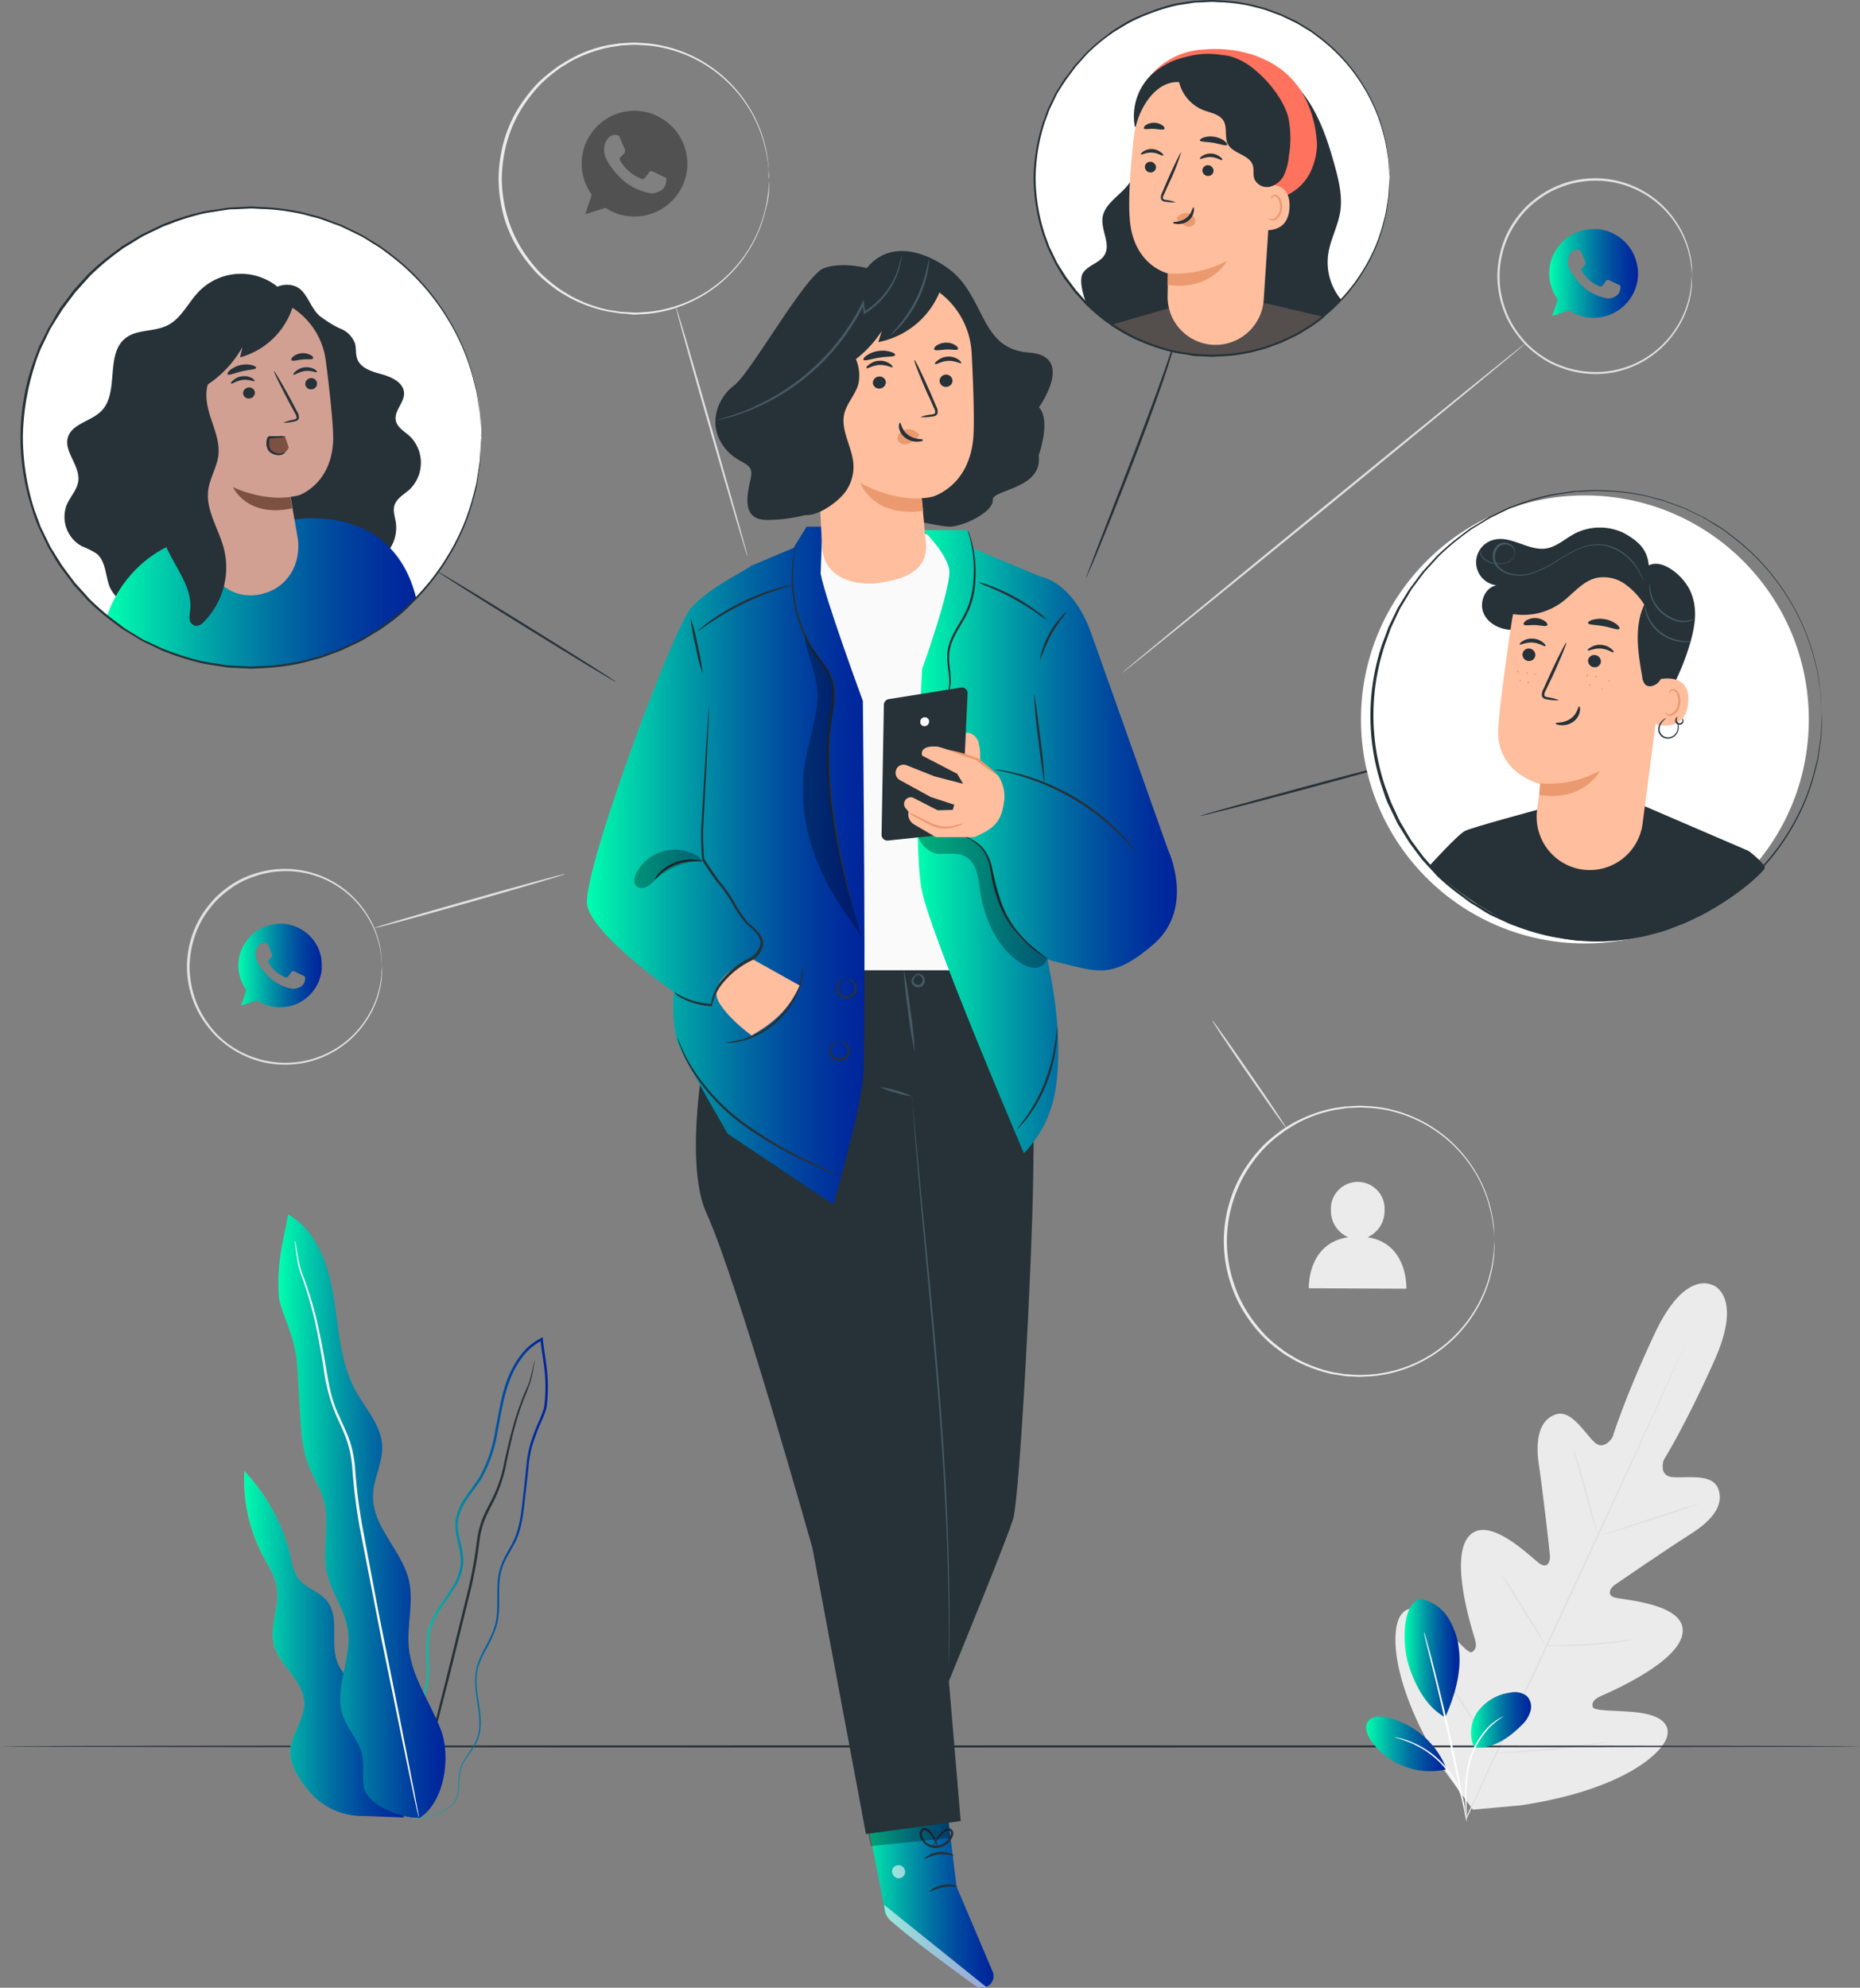<svg xmlns="http://www.w3.org/2000/svg" xmlns:xlink="http://www.w3.org/1999/xlink" viewBox="0 0 503.62 538"><rect x="0" y="0" width="503.62" height="538" fill="#808080" stroke="none"/><defs><style>.cls-1{fill:#ebebeb;}.cls-2{fill:#e0e0e0;}.cls-3{fill:#263238;}.cls-4{fill:#ff725e;}.cls-5{fill:url(#linear-gradient);}.cls-6{fill:url(#linear-gradient-2);}.cls-7{fill:url(#linear-gradient-3);}.cls-8{fill:#fff;}.cls-9{fill:url(#linear-gradient-4);}.cls-10{fill:url(#linear-gradient-5);}.cls-11{fill:url(#linear-gradient-6);}.cls-12{fill:#ffbe9d;}.cls-13{fill:#eb996e;}.cls-14{fill:#455a64;}.cls-15{fill:#544e4d;}.cls-16{fill:url(#linear-gradient-7);}.cls-17{opacity:0.6;}.cls-18{opacity:0.3;}.cls-19{fill:#fafafa;}.cls-20{fill:url(#linear-gradient-8);}.cls-21{fill:url(#linear-gradient-9);}.cls-22{fill:url(#linear-gradient-10);}.cls-23{fill:#d1a093;}.cls-24{fill:#7c5142;}.cls-25{fill:#515151;}.cls-26{fill:url(#linear-gradient-11);}.cls-27{fill:url(#linear-gradient-12);}</style><linearGradient id="linear-gradient" x1="66.1" y1="444.98" x2="109.39" y2="444.98" gradientUnits="userSpaceOnUse"><stop offset="0" stop-color="#00ffaf"/><stop offset="0.06" stop-color="#00edad"/><stop offset="0.32" stop-color="#00a6a7"/><stop offset="0.55" stop-color="#006ea2"/><stop offset="0.75" stop-color="#00469f"/><stop offset="0.91" stop-color="#002d9d"/><stop offset="1" stop-color="#00249c"/></linearGradient><linearGradient id="linear-gradient-2" x1="106.23" y1="427.1" x2="148.27" y2="427.1" xlink:href="#linear-gradient"/><linearGradient id="linear-gradient-3" x1="75.38" y1="410.44" x2="120.63" y2="410.44" xlink:href="#linear-gradient"/><linearGradient id="linear-gradient-4" x1="380.31" y1="448.78" x2="395.19" y2="448.78" xlink:href="#linear-gradient"/><linearGradient id="linear-gradient-5" x1="398.29" y1="465.51" x2="414.58" y2="465.51" xlink:href="#linear-gradient"/><linearGradient id="linear-gradient-6" x1="369.96" y1="471.99" x2="391.54" y2="471.99" xlink:href="#linear-gradient"/><linearGradient id="linear-gradient-7" x1="232.58" y1="509.24" x2="269.03" y2="509.24" xlink:href="#linear-gradient"/><linearGradient id="linear-gradient-8" x1="158.96" y1="234.28" x2="234.1" y2="234.28" xlink:href="#linear-gradient"/><linearGradient id="linear-gradient-9" x1="248.44" y1="227.78" x2="318.66" y2="227.78" xlink:href="#linear-gradient"/><linearGradient id="linear-gradient-10" x1="29.05" y1="160.59" x2="112.64" y2="160.59" xlink:href="#linear-gradient"/><linearGradient id="linear-gradient-11" x1="419.51" y1="74" x2="443.52" y2="74" xlink:href="#linear-gradient"/><linearGradient id="linear-gradient-12" x1="64.51" y1="261.3" x2="87.11" y2="261.3" xlink:href="#linear-gradient"/></defs><g id="Layer_2" data-name="Layer 2"><g id="Layer_1-2" data-name="Layer 1"><path class="cls-1" d="M463.75,347.87S456.3,343.27,448,361,436.62,389,436.62,389s-2.23,3.74-4.83,1.42-6.25-9-10.52-7.61-5.69,6.41-4.6,13.64,2.89,23.19,3,24.62-.59,3.51-2.61,2.25-13.79-13.56-19.27-7.62.85,25.59,1.51,27.75.24,3.11-.77,3.7-4.58-3.93-8.08-7.28-8.06-6.56-11-2.94-3.34,18.62,11.69,42.34l7.66,10.52,13-1.17c27.75-4.17,38.74-14.29,39.65-18.87s-4.6-6-9.41-6.41-10.52-.21-10.79-1.35.23-2.07,2.34-3,21-9,22-17-16.07-8.93-18.37-9.6-1.17-2.63,0-3.44,14.43-9.89,20.61-13.8,9.12-8.18,7.32-12.4-9.17-2.5-12.62-3-2.07-4.58-2.07-4.58,5.71-9,13.72-26.88-.57-20.56-.57-20.56"/><path class="cls-2" d="M396.81,492.19c5.93-13.12,16.86-36.23,26.12-56.2s17.65-38,23.64-51c3-6.55,5.4-11.84,7.09-15.52l1.92-4.22.51-1.09.18-.37a.82.82,0,0,1-.15.38,9.24,9.24,0,0,0-.46,1.11c-.44,1-1.07,2.42-1.86,4.26-1.63,3.68-4,9-7,15.56-5.93,13.16-14.22,31.18-23.46,51.11s-20.24,43.05-26.23,56.09"/><path class="cls-2" d="M426.05,392.38a3.93,3.93,0,0,1,.37.87c.21.57.48,1.4.81,2.44.66,2.05,1.5,4.93,2.34,8.11l2.19,8.18c.27,1,.5,1.8.67,2.46a4.86,4.86,0,0,1,.23.91,3,3,0,0,1-.38-.86c-.2-.57-.48-1.4-.79-2.43-.64-2.07-1.44-5-2.34-8.18l-2.24-8.18c-.27-1-.51-1.81-.69-2.47A4.92,4.92,0,0,1,426.05,392.38Z"/><path class="cls-2" d="M433.85,415.48c0-.1,5.84-2.09,13-4.44S460,406.88,460.07,407s-5.84,2.1-13.05,4.44S433.91,415.59,433.85,415.48Z"/><path class="cls-2" d="M418.26,445.43a4.4,4.4,0,0,1,1-.08l2.61-.07c2.21-.07,5.25-.17,8.61-.42s6.39-.55,8.59-.81l2.59-.28a6.2,6.2,0,0,1,1-.07,3.8,3.8,0,0,1-.94.23c-.6.11-1.48.25-2.58.42-2.18.31-5.22.67-8.59.91s-6.43.31-8.64.3h-2.61A4.36,4.36,0,0,1,418.26,445.43Z"/><path class="cls-2" d="M406.57,426a3.76,3.76,0,0,1,.54.72l1.33,2c1.1,1.72,2.61,4.1,4.24,6.74s3.11,5.06,4.16,6.82l1.17,2.08a3.26,3.26,0,0,1,.4.79,3.31,3.31,0,0,1-.53-.7l-1.33-2c-1.11-1.72-2.61-4.1-4.25-6.76s-3.11-5.05-4.15-6.8L407,426.83A3.33,3.33,0,0,1,406.57,426Z"/><path class="cls-2" d="M389.44,450.73a7.53,7.53,0,0,1,.68.92l1.7,2.57c1.43,2.2,3.39,5.24,5.52,8.61s4.06,6.43,5.42,8.66l1.6,2.66a4.83,4.83,0,0,1,.54,1,6.46,6.46,0,0,1-.66-.92l-1.72-2.58c-1.43-2.19-3.38-5.23-5.52-8.6s-4.05-6.44-5.42-8.66l-1.6-2.66A6,6,0,0,1,389.44,450.73Z"/><path class="cls-2" d="M404.69,474.46a6.65,6.65,0,0,1,1.17-.13l3.31-.22c2.79-.18,6.65-.45,10.9-.87s8.09-.89,10.87-1.27l3.28-.42a6.62,6.62,0,0,1,1.17-.11,9,9,0,0,1-1.17.26c-.77.14-1.88.34-3.27.55-2.77.45-6.6,1-10.87,1.38s-8.12.66-10.92.77c-1.41,0-2.54.09-3.32.09A7.33,7.33,0,0,1,404.69,474.46Z"/><path class="cls-2" d="M103.43,261.68a1.52,1.52,0,0,1-.06-.42l-.09-1.25v-.91a6.68,6.68,0,0,0-.18-1.09,18,18,0,0,0-.55-2.7,24.72,24.72,0,0,0-2.92-6.93,25.9,25.9,0,0,0-31.19-11,23.27,23.27,0,0,0-6.57,3.53,27.83,27.83,0,0,0-2.93,2.5,29.13,29.13,0,0,0-2.56,3,25.14,25.14,0,0,0-3.7,7.14,28.36,28.36,0,0,0-1.35,8.18,27.7,27.7,0,0,0,1.35,8.18,25,25,0,0,0,3.7,7.14,23.8,23.8,0,0,0,5.44,5.53,27.12,27.12,0,0,0,3.17,2,28.34,28.34,0,0,0,3.39,1.49A26,26,0,0,0,99.62,275a25,25,0,0,0,2.92-6.93,19.29,19.29,0,0,0,.55-2.7c.07-.39.14-.75.18-1.09s0-.64,0-.91c0-.53.07-.93.09-1.25a1.52,1.52,0,0,1,.06-.42,2.94,2.94,0,0,1,0,.42v2.17c0,.34-.09.7-.14,1.17a19.2,19.2,0,0,1-.52,2.72,24.39,24.39,0,0,1-2.85,7,26.34,26.34,0,0,1-38.49,7.74,30.51,30.51,0,0,1-3-2.54,31.83,31.83,0,0,1-2.6-3.08A25.5,25.5,0,0,1,52,270a26.07,26.07,0,0,1,0-16.74,25.28,25.28,0,0,1,3.8-7.3,31.61,31.61,0,0,1,2.59-3.07,29.3,29.3,0,0,1,3-2.55,23.7,23.7,0,0,1,6.75-3.59,26.33,26.33,0,0,1,31.68,11.41,24.76,24.76,0,0,1,2.86,7,20.7,20.7,0,0,1,.51,2.72c0,.41.12.77.14,1.11s0,.65,0,.93v1.25A2.08,2.08,0,0,1,103.43,261.68Z"/><path class="cls-2" d="M153.05,236.55c0,.17-11.48,3.58-25.71,7.61s-25.86,7.19-25.91,7,11.48-3.56,25.71-7.6S153,236.39,153.05,236.55Z"/><path class="cls-1" d="M370.28,334.87a7.77,7.77,0,0,0,4.61-7.16,7.28,7.28,0,0,0-14.52-1.08,6.81,6.81,0,0,0,0,1,7.74,7.74,0,0,0,4.67,7.23c-11.17,1.68-10.66,13.82-10.66,13.82l26.41.12S381.35,336.54,370.28,334.87Z"/><path class="cls-1" d="M404.63,335.89a4.36,4.36,0,0,0-.06-.59c-.05-.38-.07-1-.11-1.73a7.27,7.27,0,0,0-.08-1.27c-.09-.47-.16-1-.24-1.52a25.3,25.3,0,0,0-.76-3.76,34.66,34.66,0,0,0-4-9.67,36.52,36.52,0,0,0-24.48-17,35.47,35.47,0,0,0-4.58-.52c-.79,0-1.57-.11-2.34-.08l-2.4.11a5.61,5.61,0,0,0-1.17.08l-1.17.19c-.8.13-1.62.22-2.43.4A38.53,38.53,0,0,0,356,301.9a37.65,37.65,0,0,0-4.68,2.08c-.76.41-1.49.89-2.25,1.35a19.15,19.15,0,0,0-2.18,1.5,33.39,33.39,0,0,0-7.65,7.68,35.17,35.17,0,0,0-5.17,10,35.79,35.79,0,0,0,0,22.82,35,35,0,0,0,5.17,10,42.55,42.55,0,0,0,3.51,4.19,39.15,39.15,0,0,0,4.11,3.5,17.91,17.91,0,0,0,2.17,1.51c.76.44,1.5.93,2.26,1.34a36.71,36.71,0,0,0,4.67,2.08,38.72,38.72,0,0,0,4.83,1.42c.81.16,1.62.26,2.43.4l1.17.18a5.61,5.61,0,0,1,1.17.08l2.39.12c.8,0,1.58-.06,2.34-.08a35.11,35.11,0,0,0,4.58-.54,35.83,35.83,0,0,0,15.25-6.75,36.31,36.31,0,0,0,9.23-10.29,34.57,34.57,0,0,0,4.05-9.65,28.13,28.13,0,0,0,.76-3.76c.08-.55.18-1,.23-1.52s.06-.89.08-1.28c0-.73.1-1.32.12-1.73a4.25,4.25,0,0,1,.06-.59v.59c0,.39,0,1-.06,1.75v1.27a13.43,13.43,0,0,1-.2,1.53,28.89,28.89,0,0,1-.71,3.8,34.67,34.67,0,0,1-4,9.77A36.68,36.68,0,0,1,375,372a31.82,31.82,0,0,1-4.67.55c-.8,0-1.59.11-2.4.1l-2.43-.12a7.25,7.25,0,0,1-1.23-.07l-1.22-.19c-.82-.14-1.65-.23-2.48-.39a38.13,38.13,0,0,1-4.9-1.43,38.55,38.55,0,0,1-4.8-2.1c-.77-.42-1.52-.9-2.34-1.36a20.84,20.84,0,0,1-2.22-1.53,33.88,33.88,0,0,1-7.78-7.8,35.29,35.29,0,0,1-5.26-10.13,36.3,36.3,0,0,1,0-23.21,35.61,35.61,0,0,1,5.26-10.12,40.53,40.53,0,0,1,3.61-4.25,41.18,41.18,0,0,1,4.17-3.51,19.87,19.87,0,0,1,2.22-1.53c.77-.45,1.52-.94,2.34-1.35a39.93,39.93,0,0,1,9.7-3.51c.83-.17,1.66-.27,2.48-.4l1.22-.18a7.31,7.31,0,0,0,1.23-.07l2.43-.13c.8,0,1.6.07,2.34.1a34.8,34.8,0,0,1,4.67.55,36.66,36.66,0,0,1,24.68,17.36,34.61,34.61,0,0,1,4,9.78,28.6,28.6,0,0,1,.71,3.78c.07.57.17,1.07.2,1.55v1.27a13.9,13.9,0,0,0,.06,1.74A4.73,4.73,0,0,0,404.63,335.89Z"/><path class="cls-2" d="M348.18,305.19c-.14.09-4.68-6.34-10.24-14.37s-9.88-14.6-9.74-14.7,4.68,6.34,10.24,14.37S348.32,305.09,348.18,305.19Z"/><path class="cls-2" d="M458.16,74.78a1.52,1.52,0,0,1-.06-.42,6.09,6.09,0,0,0-.1-1.24,6.06,6.06,0,0,0-.05-.92c-.06-.34-.11-.69-.18-1.09a19.29,19.29,0,0,0-.55-2.7,25,25,0,0,0-2.92-6.93,26,26,0,0,0-31.19-11,28.27,28.27,0,0,0-3.39,1.48A26,26,0,0,0,416.55,54a23.27,23.27,0,0,0-5.48,5.5,25.14,25.14,0,0,0-3.7,7.14,25.73,25.73,0,0,0,0,16.36,24.88,24.88,0,0,0,3.7,7.14,28,28,0,0,0,2.54,3,29.17,29.17,0,0,0,2.93,2.51,27.72,27.72,0,0,0,3.18,2,26.62,26.62,0,0,0,17,2.63,26,26,0,0,0,17.52-12.2,25,25,0,0,0,2.93-6.93,22.13,22.13,0,0,0,.56-2.69,10.74,10.74,0,0,1,.16-1.1c0-.34,0-.64.06-.91,0-.52.07-.93.09-1.24a2.12,2.12,0,0,1,.06-.43,3.09,3.09,0,0,1,0,.43v2.16c0,.33-.09.72-.14,1.17a21.13,21.13,0,0,1-.5,2.73,24.79,24.79,0,0,1-2.87,7,26.37,26.37,0,0,1-17.76,12.53,26.71,26.71,0,0,1-13.92-1.17,29.36,29.36,0,0,1-3.5-1.52A28.92,28.92,0,0,1,416.18,96a32,32,0,0,1-3-2.55,31.61,31.61,0,0,1-2.59-3.07,25.21,25.21,0,0,1-3.8-7.31,27.93,27.93,0,0,1-1.37-8.36,28.59,28.59,0,0,1,1.37-8.37,25.21,25.21,0,0,1,3.8-7.31A30.14,30.14,0,0,1,413.16,56a29.33,29.33,0,0,1,3-2.53,27.11,27.11,0,0,1,3.25-2.08,26.34,26.34,0,0,1,35.19,9.84,24.94,24.94,0,0,1,2.86,7A19.55,19.55,0,0,1,458,71c0,.4.12.76.14,1.1s0,.64,0,.92v1.25A2.37,2.37,0,0,1,458.16,74.78Z"/><path class="cls-2" d="M413.33,92.71c.1.13-24.36,20.27-54.64,45s-54.92,44.65-55,44.52,24.35-20.27,54.63-45S413.22,92.58,413.33,92.71Z"/><path class="cls-1" d="M208.21,48.28a5.81,5.81,0,0,1,0-.59c0-.42-.07-1-.12-1.73,0-.38-.06-.8-.08-1.27s-.15-1-.23-1.53a28,28,0,0,0-.77-3.75,35,35,0,0,0-4-9.67,36.37,36.37,0,0,0-24.48-17,35.08,35.08,0,0,0-4.58-.52c-.77,0-1.57-.11-2.34-.1l-2.39.13a5.57,5.57,0,0,0-1.17.08l-1.17.19c-.81.13-1.63.22-2.44.4a38,38,0,0,0-4.82,1.41,36.1,36.1,0,0,0-4.67,2.08c-.77.41-1.5.89-2.26,1.35a17.86,17.86,0,0,0-2.18,1.49,40.49,40.49,0,0,0-4.11,3.51,41.1,41.1,0,0,0-3.5,4.19,35.54,35.54,0,0,0-5.18,10,39.16,39.16,0,0,0-1.86,11.42,38.37,38.37,0,0,0,1.86,11.4,35.07,35.07,0,0,0,5.18,10,40.16,40.16,0,0,0,3.5,4.2,40.39,40.39,0,0,0,4.11,3.5,19.23,19.23,0,0,0,2.18,1.51c.76.44,1.49.92,2.26,1.34a38.28,38.28,0,0,0,9.49,3.5c.81.16,1.63.26,2.44.4l1.17.18a6.46,6.46,0,0,1,1.17.07l2.39.13a20.17,20.17,0,0,0,2.34-.09,32,32,0,0,0,4.57-.53,36.37,36.37,0,0,0,24.48-17,34.54,34.54,0,0,0,4-9.65,25.35,25.35,0,0,0,.78-3.76c.08-.55.18-1.05.23-1.52s.06-.9.08-1.28a15.27,15.27,0,0,1,.12-1.72q0-.3,0-.6v3.61a13.58,13.58,0,0,1-.21,1.53,24.61,24.61,0,0,1-.86,3.78,34,34,0,0,1-4,9.77,36.66,36.66,0,0,1-24.68,17.36,33.38,33.38,0,0,1-4.68.55c-.79,0-1.59.11-2.33.09L169,84.88a6.24,6.24,0,0,1-1.17-.07l-1.23-.19c-.82-.14-1.65-.23-2.47-.4a41.59,41.59,0,0,1-4.9-1.42,38,38,0,0,1-4.8-2.11c-.78-.42-1.53-.91-2.33-1.36a17.88,17.88,0,0,1-2.23-1.52,42.43,42.43,0,0,1-4.18-3.51,44.18,44.18,0,0,1-3.6-4.25,35.57,35.57,0,0,1-5.27-10.13A39.13,39.13,0,0,1,135,48.31a39.39,39.39,0,0,1,1.89-11.6,35.38,35.38,0,0,1,5.29-10.11,40.66,40.66,0,0,1,3.6-4.27,41.2,41.2,0,0,1,4.18-3.5,16.83,16.83,0,0,1,2.22-1.53c.76-.46,1.51-.95,2.34-1.37a34.18,34.18,0,0,1,9.65-3.61c.82-.18,1.65-.27,2.47-.4l1.22-.19a5.47,5.47,0,0,0,1.17-.08l2.43-.12c.81,0,1.6.07,2.34.11a33.24,33.24,0,0,1,4.67.55,36.62,36.62,0,0,1,24.68,17.35,34.58,34.58,0,0,1,4,9.81,24.46,24.46,0,0,1,.72,3.78c.07.56.16,1.07.21,1.53s0,.9,0,1.29v1.74A.93.93,0,0,0,208.21,48.28Z"/><path class="cls-2" d="M202.46,150.75c-.16,0-4.67-15.12-10.06-33.89s-9.63-34-9.47-34.07,4.68,15.19,10,33.89S202.6,150.72,202.46,150.75Z"/><g id="freepik--Floor--inject-137"><path class="cls-3" d="M503.62,472.68c0,.15-112.75.29-251.8.29S0,472.83,0,472.68s112.72-.29,251.82-.29S503.62,472.51,503.62,472.68Z"/></g><g id="freepik--Plants--inject-137"><path class="cls-4" d="M102.22,467.52c.9-3.45-1.37-6.92-3.91-9.42s-5.58-4.75-6.9-8.07c-2.14-5.37.73-12.32-2.91-16.8-2.15-2.64-6-3.5-7.92-6.33a14.76,14.76,0,0,1-1.71-5,51.11,51.11,0,0,0-12.71-23.78,44.44,44.44,0,0,0,5,22.93c1.48,2.82,3.29,5.55,3.78,8.69.8,5.11-2.05,10.37-.8,15.38,1.44,5.74,7.88,9.57,8.18,15.48.26,5-4.09,9.34-3.76,14.35a13.59,13.59,0,0,0,2.21,5.91c3.87,6.42,9.52,10.82,18.11,10.68l10.52.38Z"/><path class="cls-5" d="M102.22,467.52c.9-3.45-1.37-6.92-3.91-9.42s-5.58-4.75-6.9-8.07c-2.14-5.37.73-12.32-2.91-16.8-2.15-2.64-6-3.5-7.92-6.33a14.76,14.76,0,0,1-1.71-5,51.11,51.11,0,0,0-12.71-23.78,44.44,44.44,0,0,0,5,22.93c1.48,2.82,3.29,5.55,3.78,8.69.8,5.11-2.05,10.37-.8,15.38,1.44,5.74,7.88,9.57,8.18,15.48.26,5-4.09,9.34-3.76,14.35a13.59,13.59,0,0,0,2.21,5.91c3.87,6.42,9.52,10.82,18.11,10.68l10.52.38Z"/><path class="cls-6" d="M111.53,492.14a8.5,8.5,0,0,0,2.89-.05,18.45,18.45,0,0,0,3.42-.87,14.55,14.55,0,0,0,4.22-2.34,5.8,5.8,0,0,0,1.74-2.33,10.78,10.78,0,0,0,.49-3.14,29.91,29.91,0,0,1,.25-3.41,9.39,9.39,0,0,1,1.28-3.38c1.24-2.18,3.3-4.24,4-7.19s.21-6.07-.28-9.22-1-6.6.25-9.89,3.43-6.25,4.59-10,.61-7.77.85-11.69a15.55,15.55,0,0,1,1.37-5.84c.85-1.86,2-3.61,3-5.57,1.87-4,2.19-8.45,2.7-12.86q.38-3.33.76-6.72a33.4,33.4,0,0,1,1.17-6.73,61.14,61.14,0,0,1,2.51-6.51,21.2,21.2,0,0,0,1.23-3.4c.17-1.2.28-2.4.33-3.61a43.34,43.34,0,0,0-.28-7.29c-.29-2.42-.72-4.83-1-7.26v-.42l-.06-.49-.43.22a16,16,0,0,0-5.65,4.78,25.74,25.74,0,0,0-3.51,6.4c-1.75,4.53-2.34,9.26-3.27,13.78a37.6,37.6,0,0,1-4.33,12.73c-1.17,1.87-2.54,3.58-3.77,5.41a15,15,0,0,0-2.61,6c-.62,4.44,1.83,8.35,1.32,12.29a13.72,13.72,0,0,1-1.91,5.46c-1,1.68-2.08,3.23-3.15,4.8a31.43,31.43,0,0,0-2.83,4.86,15.27,15.27,0,0,0-1.29,5.27c-.25,3.51.25,6.91,0,10.09a23,23,0,0,1-2.6,8.64c-1.27,2.59-2.68,4.94-3.86,7.2-.6,1.17-1.17,2.25-1.61,3.36a17.94,17.94,0,0,0-.92,3.32,21.16,21.16,0,0,0-.07,6,15.28,15.28,0,0,0,3,7.66,6.79,6.79,0,0,0,.86.92,3.91,3.91,0,0,0,.69.59c.39.29.6.42.6.42a13.85,13.85,0,0,1-2-2,15.2,15.2,0,0,1-2.85-7.61,21,21,0,0,1,.13-5.92,16.46,16.46,0,0,1,.93-3.24c.45-1.09,1-2.19,1.6-3.31,1.17-2.25,2.63-4.58,3.93-7.19a23.47,23.47,0,0,0,2.69-8.8c.28-3.24-.21-6.61.06-10.08a14.76,14.76,0,0,1,1.26-5.1,31.43,31.43,0,0,1,2.79-4.75c1.06-1.56,2.21-3.13,3.19-4.83a14.1,14.1,0,0,0,2-5.69c.51-4.2-1.92-8.18-1.29-12.26a14.24,14.24,0,0,1,2.52-5.74c1.16-1.8,2.6-3.51,3.79-5.42a38.17,38.17,0,0,0,4.41-12.95c.9-4.55,1.53-9.23,3.26-13.66a24.82,24.82,0,0,1,3.38-6.24,15.5,15.5,0,0,1,5.43-4.58l-.49-.27v.42c.27,2.46.7,4.87,1,7.27a40.93,40.93,0,0,1,.27,7.17,34.14,34.14,0,0,1-.31,3.51,22.46,22.46,0,0,1-1.17,3.28,57.65,57.65,0,0,0-2.54,6.58,33.76,33.76,0,0,0-1.17,6.84q-.36,3.41-.73,6.73c-.5,4.42-.84,8.83-2.63,12.66-.89,1.9-2.07,3.67-2.95,5.59a16.08,16.08,0,0,0-1.41,6.06c-.23,4.05.3,8-.79,11.61s-3.39,6.57-4.55,10-.73,7-.22,10.12,1,6.25.34,9.05-2.61,4.87-3.88,7.11a9.68,9.68,0,0,0-1.3,3.51,28.25,28.25,0,0,0-.22,3.44,10.6,10.6,0,0,1-.46,3.06,5.65,5.65,0,0,1-1.62,2.21,14.28,14.28,0,0,1-4.13,2.33,17.78,17.78,0,0,1-3.36.92,12.93,12.93,0,0,1-2.14.21Z"/><path class="cls-3" d="M144.77,368.22a1.42,1.42,0,0,0-.11.33l-.23.95c-.21.83-.46,2.08-.86,3.63s-1.36,3.32-2.18,5.49-1.71,4.68-2.49,7.47-1.52,5.91-2.27,9.26a38.77,38.77,0,0,1-3.36,10.27c-.87,1.71-1.84,3.43-2.61,5.33a25.11,25.11,0,0,0-1.51,6,122.46,122.46,0,0,1-2.26,12.78c-2.12,8.62-4.13,16.83-6,24.31s-3.57,14.15-5,19.87-2.5,10.17-3.3,13.38c-.37,1.54-.65,2.76-.86,3.65-.1.38-.16.68-.21.94a.92.92,0,0,0,0,.33,1.18,1.18,0,0,0,.1-.3c.08-.26.16-.57.28-.95.24-.88.57-2.08,1-3.61.86-3.2,2-7.74,3.51-13.32s3.2-12.36,5.13-19.79l6-24.32a117.71,117.71,0,0,0,2.27-12.77,23.92,23.92,0,0,1,1.46-5.84c.74-1.85,1.7-3.57,2.56-5.3a39.5,39.5,0,0,0,3.36-10.43c.72-3.35,1.4-6.46,2.17-9.25s1.58-5.29,2.4-7.45a58.24,58.24,0,0,0,2.08-5.57c.38-1.61.56-2.84.72-3.68l.18-1A1.35,1.35,0,0,0,144.77,368.22Z"/><path class="cls-7" d="M113.38,492.18c6.87-4.08,8.84-16.48,6-23.95S111.47,454,110.7,446c-.6-6.11,1.41-12.39,0-18.37-1.93-8.06-9.81-14.32-9.71-22.6,0-4.68,2.7-9,2.49-13.69-.26-5.7-4.68-10.22-7.34-15.19-4.15-7.69-4.43-16.78-5.84-25.39S85.62,332.93,78,328.7C76.79,336,74.89,341,75.5,350.9c.22,3.51,4.36,10.38,4.92,18.19.34,4.67.57,9.35.85,14s.58,9.16,2.2,13.42c1.25,3.25,3.25,6.2,4.18,9.57,1.75,6.32-.54,13.17.86,19.57,1.17,5.44,4.95,10.11,5.71,15.62,1.09,7.72-3.92,15.76-1.35,23.13,1.26,3.67,4.27,6.61,5.13,10.38.66,2.93,0,6,.53,9,1,4.74,10,8.44,14.87,8.18"/><path class="cls-8" d="M79.84,335.89a1.48,1.48,0,0,0,0,.42,9.92,9.92,0,0,0,.16,1.17c.15,1,.33,2.6.69,4.61s1.42,4.29,2.25,7,1.75,5.85,2.52,9.41,1.45,7.43,2.14,11.63a48.44,48.44,0,0,0,3.5,13.15c1,2.19,2.05,4.39,2.85,6.73a30.37,30.37,0,0,1,1.45,7.43,153.72,153.72,0,0,0,2,16L103.35,444c1.93,9.35,3.66,17.8,5.12,24.9s2.66,12.76,3.5,16.77c.42,1.94.75,3.51,1,4.56l.28,1.17a1.82,1.82,0,0,0,.11.4,2.94,2.94,0,0,0,0-.42c-.06-.31-.13-.69-.21-1.17-.21-1.09-.5-2.62-.86-4.58-.79-4-1.91-9.75-3.3-16.82s-3.1-15.55-5-24.93-3.8-19.71-5.85-30.56a149.14,149.14,0,0,1-2-15.91,31.63,31.63,0,0,0-1.5-7.58c-.84-2.33-1.94-4.59-2.9-6.77-2.08-4.3-2.8-8.8-3.5-13S86.81,362,86,358.41A95.16,95.16,0,0,0,83.37,349c-.87-2.75-1.94-5-2.34-7s-.62-3.51-.82-4.59L80,336.23A1.75,1.75,0,0,0,79.84,335.89Z"/><path class="cls-9" d="M384.92,432.81a11.48,11.48,0,0,1,7.31,5.25,20.21,20.21,0,0,1,2.83,8.73c.67,5.94-1.27,12.53-3.75,18-5.84-3.13-8.67-10.28-9.87-14-1.91-5.85-1.78-17.66,3.5-17.93"/><path class="cls-10" d="M399.16,473a9.85,9.85,0,0,1,1-9.8,13.05,13.05,0,0,1,8.69-5.07,5.45,5.45,0,0,1,4.54.9,4.17,4.17,0,0,1,1,4.12,8.39,8.39,0,0,1-2.33,3.73c-3.62,3.62-7.78,6.46-12.86,6.12"/><path class="cls-8" d="M397,492.17a7.3,7.3,0,0,1-.11-1.23c0-.86-.08-2-.14-3.34a34.7,34.7,0,0,1,1-11,21.07,21.07,0,0,1,5.57-9.52,14.78,14.78,0,0,1,2.69-2c.34-.2.62-.31.81-.41s.29-.13.31-.11a22,22,0,0,0-3.6,2.77,21.7,21.7,0,0,0-5.37,9.41,37,37,0,0,0-1.06,10.9v3.35A6.34,6.34,0,0,1,397,492.17Z"/><path class="cls-8" d="M385.61,441.8a3.36,3.36,0,0,1,.18.5l.43,1.47c.37,1.28.87,3.14,1.48,5.44,1.17,4.59,2.8,11,4.41,18.05s2.88,13.54,3.76,18.21c.43,2.34.77,4.23,1,5.55.09.62.18,1.17.24,1.51a2.47,2.47,0,0,1,0,.54,4.42,4.42,0,0,1-.14-.52l-.31-1.5c-.28-1.36-.67-3.23-1.17-5.52-.95-4.67-2.34-11.09-3.89-18.17s-3.13-13.47-4.27-18.08c-.56-2.27-1-4.13-1.34-5.47-.15-.61-.27-1.1-.36-1.48A2.39,2.39,0,0,1,385.61,441.8Z"/><path class="cls-11" d="M391.54,478.46a22.94,22.94,0,0,0-16-13.63c-1.81-.41-4.06-.43-5.11,1.09s-.27,3.62.77,5.17a19.65,19.65,0,0,0,20.3,7.83"/><path class="cls-8" d="M377.61,470.19a4.64,4.64,0,0,1,1.17.21,8.43,8.43,0,0,1,1.31.35,15,15,0,0,1,1.71.59,21,21,0,0,1,2,.89,22.18,22.18,0,0,1,2.18,1.23,23.52,23.52,0,0,1,7.9,8.18,24,24,0,0,1,1.17,2.25,17.88,17.88,0,0,1,.78,2,16.14,16.14,0,0,1,.48,1.74,10.11,10.11,0,0,1,.27,1.33,5.12,5.12,0,0,1,.13,1.17c-.09,0-.29-1.63-1.17-4.11a20.47,20.47,0,0,0-.82-2,18.54,18.54,0,0,0-1.17-2.2,25.26,25.26,0,0,0-3.41-4.5,26.36,26.36,0,0,0-4.36-3.59,24.35,24.35,0,0,0-2.18-1.22c-.64-.35-1.29-.65-2-.93C379.22,470.61,377.59,470.27,377.61,470.19Z"/></g><g id="freepik--character-4--inject-137"><path class="cls-3" d="M383.66,205.15c0,.17-13.09,3.8-29.34,8.18s-29.45,7.7-29.48,7.54,13.09-3.8,29.33-8.18S383.6,205,383.66,205.15Z"/><circle class="cls-8" cx="429.13" cy="194.72" r="60.63"/><path class="cls-3" d="M493.32,193.71a9,9,0,0,0-.08-1c-.08-.65-.1-1.64-.18-2.9,0-.63-.07-1.34-.11-2.13s-.25-1.62-.39-2.54-.3-1.92-.47-3a8.31,8.31,0,0,0-.35-1.63l-.44-1.7a57.66,57.66,0,0,0-6.74-16.19,60.4,60.4,0,0,0-15.44-17.23l-2.63-2c-.93-.61-1.89-1.17-2.85-1.75a31.27,31.27,0,0,0-2.91-1.76l-3.15-1.51-1.6-.76-1.69-.61-3.41-1.25c-1.17-.39-2.34-.63-3.58-1a30.89,30.89,0,0,0-3.67-.83,58.28,58.28,0,0,0-7.68-.9c-1.31,0-2.63-.16-4-.15l-4,.21a10.66,10.66,0,0,0-2,.13l-2,.31c-1.36.22-2.73.39-4.08.67a60,60,0,0,0-8.1,2.34l-2,.73c-.34.13-.68.24-1,.38l-1,.46-3.91,1.9c-1.29.7-2.51,1.5-3.78,2.25-.62.4-1.28.74-1.88,1.17l-1.79,1.33a70.87,70.87,0,0,0-6.88,5.85l-3.07,3.4-.79.85-.69.92-1.39,1.86-1.4,1.87-1.17,2-1.22,2-.61,1c-.19.34-.34.71-.52,1.06L376.59,170,375,174.45a60.16,60.16,0,0,0,0,38.29c.55,1.49,1.1,3,1.65,4.48l2,4.28.53,1.07.61,1,1.17,2,1.22,2,1.39,1.87,1.39,1.86.71.92.77.85c1,1.17,2.07,2.27,3.08,3.4a69.81,69.81,0,0,0,6.89,5.85l1.78,1.33c.6.44,1.25.78,1.89,1.17,1.26.76,2.48,1.56,3.77,2.25l3.91,1.9,1,.48,1,.37,2,.74a65.12,65.12,0,0,0,8.1,2.33c1.36.28,2.73.45,4.08.67l2,.3c.68.1,1.36.1,2,.14l4,.2c1.32,0,2.64-.1,3.95-.15a56.44,56.44,0,0,0,7.68-.89,30.45,30.45,0,0,0,3.67-.83c1.17-.33,2.42-.57,3.58-1l3.42-1.25,1.68-.6,1.6-.78,3.16-1.5c1.05-.48,2-1.17,3-1.72s1.94-1.17,2.86-1.75l2.62-2a60.76,60.76,0,0,0,15.45-17.24,58,58,0,0,0,6.73-16.19l.44-1.71a8.71,8.71,0,0,0,.35-1.61c.17-1.06.33-2.06.47-3s.3-1.76.39-2.55.08-1.49.11-2.13c.08-1.25.14-2.22.18-2.89s.08-1,.08-1v1c0,.65-.07,1.64-.12,2.9a18.25,18.25,0,0,1-.09,2.14c-.09.78-.23,1.63-.36,2.56s-.28,1.91-.44,3a11.21,11.21,0,0,1-.33,1.63c-.14.55-.28,1.17-.44,1.71a58,58,0,0,1-6.67,16.3,60.63,60.63,0,0,1-15.47,17.41l-2.64,2c-.94.62-1.91,1.17-2.88,1.77a27.39,27.39,0,0,1-3,1.75l-3.16,1.53-1.62.77-1.69.62L451,251.84c-1.17.4-2.34.64-3.6,1a29.13,29.13,0,0,1-3.7.84,56,56,0,0,1-7.74.93c-1.32,0-2.65.17-4,.15l-4-.2a10.81,10.81,0,0,1-2.05-.13l-2-.3c-1.37-.23-2.76-.39-4.12-.67a64.18,64.18,0,0,1-8.18-2.34l-2-.73c-.34-.13-.69-.25-1-.39l-1-.47-4-1.83c-1.29-.7-2.53-1.52-3.82-2.34-.62-.4-1.29-.73-1.89-1.17l-1.8-1.35A65.78,65.78,0,0,1,389,237c-1-1.16-2.08-2.27-3.12-3.43l-.79-.85-.71-.94-1.4-1.88-1.4-1.88-1.24-2-1.24-2-.61-1-.53-1.08-2.09-4.32c-.7-1.45-1.1-3-1.66-4.54a60.85,60.85,0,0,1,0-38.65c.56-1.52,1.17-3,1.67-4.55l2.08-4.31c.18-.36.34-.73.53-1.08l.62-1,1.23-2,1.24-2,1.41-1.88,1.4-1.88.7-.92.79-.87,3.12-3.42a67.47,67.47,0,0,1,6.95-5.9l1.8-1.35c.6-.45,1.27-.79,1.89-1.17,1.29-.76,2.53-1.57,3.82-2.33l4-1.91,1-.47c.32-.14.68-.25,1-.38l2-.74a64.18,64.18,0,0,1,8.18-2.34c1.37-.28,2.76-.44,4.12-.66l2-.32c.67-.08,1.36-.08,2-.13l4.06-.19c1.34,0,2.67.11,4,.16a57.68,57.68,0,0,1,7.75.91,32.9,32.9,0,0,1,3.69.85c1.17.33,2.45.59,3.61,1l3.44,1.27,1.69.63c.55.24,1.09.51,1.62.77l3.18,1.53c1.05.48,2,1.17,3,1.73s1.94,1.17,2.86,1.77l2.64,2a60.63,60.63,0,0,1,15.47,17.41,58,58,0,0,1,6.69,16.3l.43,1.72a11.23,11.23,0,0,1,.34,1.63c.15,1.06.3,2.07.43,3s.29,1.76.36,2.56.06,1.49.1,2.14c0,1.26.08,2.22.11,2.89S493.32,193.71,493.32,193.71Z"/><path class="cls-3" d="M387,234.37s7.71-8.51,9.7-9.49,19.44-5.67,19.44-5.67l27.72-1.63,29.59,12.73s3.83,2.8,4.41,4.54C478.49,235.84,434.23,279.61,387,234.37Z"/><path class="cls-3" d="M404.43,146.11c4.68-1.27,9.41,3.07,14.21,2.34,2.93-.48,5.19-2.71,7.82-4.07a14.93,14.93,0,0,1,13.23-.1c3.88,2.14,6.35,4.36,6.73,8.76,3.66-1.94,9.49,2.78,11.37,7.2s1.23,8.91-.08,13.53a63.59,63.59,0,0,1-11.25,22c-.46.57-1.17,1.17-1.83.86-.45-.22-.58-.8-.64-1.31-.55-4.29.14-8.62.66-12.91s.85-8.73-.38-12.86-4.3-8-8.51-9a13.68,13.68,0,0,0-9.24,1.66c-2.83,1.46-5.35,3.5-8.06,5.16a17.62,17.62,0,0,1-8.93,3.11c-3.2,0-6.57-1.59-7.83-4.52s.4-7,3.51-7.54a6.27,6.27,0,0,1-.85-12.29Z"/><path class="cls-12" d="M451,174.86l-6.25,48.07a14.42,14.42,0,0,1-16.18,12.43l-.69-.1h0a14.43,14.43,0,0,1-11.69-16.08c.47-3.63.85-6.64.88-7,0,0-12.09-2.74-11.4-15,.34-5.91,2-18,3.66-29a22.83,22.83,0,0,1,24.14-19.36l1.17.08C447.26,150.59,453,162.25,451,174.86Z"/><path class="cls-13" d="M417,212a28.44,28.44,0,0,0,16.24-3.43s-4.37,8.54-16.49,6.59Z"/><path class="cls-3" d="M412.24,177a1.75,1.75,0,0,0,1.55,1.89,1.7,1.7,0,0,0,1.92-1.45h0a1.76,1.76,0,0,0-1.56-1.89,1.67,1.67,0,0,0-1.9,1.41Z"/><path class="cls-3" d="M411.49,174.42c.2.24,1.59-.65,3.51-.5s3.19,1.16,3.41.94-.08-.51-.65-1a4.74,4.74,0,0,0-2.71-1,4.5,4.5,0,0,0-2.79.69C411.64,173.92,411.39,174.31,411.49,174.42Z"/><path class="cls-3" d="M430,178.71a1.75,1.75,0,0,0,1.56,1.87,1.67,1.67,0,0,0,1.9-1.41v0a1.75,1.75,0,0,0-1.56-1.87,1.68,1.68,0,0,0-1.91,1.39Z"/><path class="cls-3" d="M429.92,176.05c.21.24,1.6-.65,3.51-.51s3.19,1.17,3.41,1-.08-.52-.65-1a4.84,4.84,0,0,0-2.72-1,4.55,4.55,0,0,0-2.78.69C430.05,175.54,429.83,175.94,429.92,176.05Z"/><path class="cls-3" d="M422.16,189.5a13.56,13.56,0,0,0-3-.76c-.48-.08-.93-.21-1-.53a2.33,2.33,0,0,1,.42-1.4c.52-1.17,1.08-2.34,1.67-3.51,2.33-5.07,4-9.24,3.84-9.35s-2.27,3.94-4.59,9l-1.61,3.59a2.79,2.79,0,0,0-.38,1.85,1.17,1.17,0,0,0,.74.76,3.66,3.66,0,0,0,.81.18A11.87,11.87,0,0,0,422.16,189.5Z"/><path class="cls-3" d="M427.58,191.19c-.3,0-.44,2-2.33,3.33s-4,.94-4,1.23.45.43,1.36.52a5.11,5.11,0,0,0,3.37-.92,4.47,4.47,0,0,0,1.79-2.8C427.92,191.7,427.72,191.19,427.58,191.19Z"/><path class="cls-3" d="M430,168.66c.15.52,2,.41,4.23.83s3.92,1.16,4.25.7c.14-.21-.13-.72-.82-1.26a7.16,7.16,0,0,0-3.1-1.33,7.08,7.08,0,0,0-3.36.17C430.34,168,429.89,168.41,430,168.66Z"/><path class="cls-3" d="M412.56,169c.3.46,1.62.11,3.17.19s2.86.49,3.2.06c.15-.21,0-.65-.59-1.09a4.61,4.61,0,0,0-5.13-.2C412.64,168.39,412.43,168.82,412.56,169Z"/><path class="cls-12" d="M449.37,183.85c.22-.08,8.56-1.91,7.72,6.43s-9,5.77-9,5.54S449.37,183.85,449.37,183.85Z"/><path class="cls-13" d="M450.93,192.91a2.84,2.84,0,0,0,.37.25,1.5,1.5,0,0,0,1.08.13,3.59,3.59,0,0,0,2-3,5,5,0,0,0-.19-2.13,1.71,1.71,0,0,0-1-1.22.76.76,0,0,0-.9.31c-.14.22-.1.4-.14.41s-.17-.16-.07-.5a1,1,0,0,1,.39-.49,1.15,1.15,0,0,1,.81-.13,2.08,2.08,0,0,1,1.4,1.45,5,5,0,0,1,.26,2.34c-.22,1.67-1.23,3.16-2.49,3.38a1.51,1.51,0,0,1-1.29-.35C450.92,193.12,450.9,192.92,450.93,192.91Z"/><path class="cls-3" d="M406.86,165.52a17.65,17.65,0,0,0,15.93-2.44c3.15-2.34,5.69-5.78,9.49-6.67a10,10,0,0,1,7.53,1.55,19.5,19.5,0,0,1,5.39,5.69c-2.8,6.06-1.69,13.09-.52,19.66a3.32,3.32,0,0,0,.83,2c.94.83,2.47.34,3.39-.5a10.5,10.5,0,0,0,2.64-5.3,34.41,34.41,0,0,0,.85-13.55,23.35,23.35,0,0,0-5.62-12.26,22.23,22.23,0,0,0-15.13-6.95,27.28,27.28,0,0,0-16.19,4.55,16.2,16.2,0,0,0-5.54,5.56"/><path class="cls-14" d="M400.72,148.81a1.8,1.8,0,0,0,0,.73,3.33,3.33,0,0,0,1,1.81,5.44,5.44,0,0,0,3.05,1.25,9.13,9.13,0,0,0,2.09,0,4.75,4.75,0,0,0,2.2-.84,3,3,0,0,0,1.17-2.34,2.61,2.61,0,0,0-1.63-2.25,3.21,3.21,0,0,0-1.49-.3,2.73,2.73,0,0,0-1.48.54,3.79,3.79,0,0,0-1.45,2.84,4.45,4.45,0,0,0,1.1,3.16,6.78,6.78,0,0,0,2.91,1.92,11,11,0,0,0,7.2-.28,31,31,0,0,0,6.44-3.29,38.44,38.44,0,0,1,5.84-3.19,12.5,12.5,0,0,1,5.85-1,11.75,11.75,0,0,1,5,1.74,14.82,14.82,0,0,1,5.2,5.41c.45.79.74,1.43.94,1.86s.29.66.3.66,0-.06,0-.18a2.12,2.12,0,0,0-.17-.51,19.21,19.21,0,0,0-.88-1.9,14.68,14.68,0,0,0-5.19-5.59,12,12,0,0,0-5-1.72,12.92,12.92,0,0,0-6,1,40.85,40.85,0,0,0-5.93,3.2,30.2,30.2,0,0,1-6.35,3.25,10.6,10.6,0,0,1-6.92.29,6.18,6.18,0,0,1-2.75-1.8,4.08,4.08,0,0,1-1-2.87,3.54,3.54,0,0,1,1.29-2.56,2.49,2.49,0,0,1,2.6-.23,2.22,2.22,0,0,1,1.45,1.94,2.63,2.63,0,0,1-1.06,2.05,4.13,4.13,0,0,1-2.05.81,9.74,9.74,0,0,1-2,0,5.26,5.26,0,0,1-3-1.17,3.3,3.3,0,0,1-1.07-1.69A5.84,5.84,0,0,1,400.72,148.81Z"/><path class="cls-14" d="M458.82,167.55a14.24,14.24,0,0,1-2.59.48,7.12,7.12,0,0,1-2.78-.48,12.14,12.14,0,0,1-3-1.73,9.73,9.73,0,0,1-3.38-5.24,20.93,20.93,0,0,1-.38-2.62,1.93,1.93,0,0,0-.1.72,9.33,9.33,0,0,0,.19,2,9.48,9.48,0,0,0,3.41,5.49,11.7,11.7,0,0,0,3.16,1.77,7.07,7.07,0,0,0,2.92.41,6.52,6.52,0,0,0,1.94-.45A2.14,2.14,0,0,0,458.82,167.55Z"/><path class="cls-14" d="M458,173.56c0-.08-1,.07-2.56-.12a11.48,11.48,0,0,1-9.35-7.12c-.6-1.46-.71-2.46-.78-2.44s0,.25,0,.7a9.57,9.57,0,0,0,.48,1.84,11.1,11.1,0,0,0,3.69,5.06,11.31,11.31,0,0,0,5.84,2.25,8.71,8.71,0,0,0,1.91,0A1.88,1.88,0,0,0,458,173.56Z"/><path class="cls-13" d="M435.61,184.47a.21.21,0,0,0,.26-.16h0a.22.22,0,0,0-.14-.28.24.24,0,0,0-.12.45Z"/><path class="cls-13" d="M432.08,183.4a.27.27,0,0,0,.14-.5.23.23,0,0,0-.26.2h0a.22.22,0,0,0,.1.3Z"/><path class="cls-13" d="M429.68,183.19c.1,0,.22-.1.27-.29s0-.35-.15-.37-.23.11-.26.3S429.56,183.19,429.68,183.19Z"/><path class="cls-13" d="M433.7,186.59c.11,0,.21,0,.21-.11s-.08-.14-.19-.15-.22,0-.22.11S433.58,186.58,433.7,186.59Z"/><path class="cls-13" d="M430.46,185.6a.22.22,0,0,0,.24-.19h0a.2.2,0,0,0-.2-.21.22.22,0,0,0-.22.21h0A.22.22,0,0,0,430.46,185.6Z"/><path class="cls-13" d="M413.47,182.38a.22.22,0,0,0,.26-.17h0a.21.21,0,0,0-.19-.23.2.2,0,0,0-.23.18A.22.22,0,0,0,413.47,182.38Z"/><path class="cls-13" d="M411,182a.23.23,0,0,0,.25-.21v0a.25.25,0,0,0-.16-.29.26.26,0,0,0-.25.22C410.86,181.84,410.93,182,411,182Z"/><path class="cls-13" d="M415.63,182.59a.19.19,0,0,0,.24-.11h0a.21.21,0,0,0-.39-.13h0A.2.2,0,0,0,415.63,182.59Z"/><path class="cls-13" d="M413.64,184.91a.21.21,0,0,0,.29-.11h0a.23.23,0,0,0-.06-.31h0a.25.25,0,0,0-.22.43Z"/><path class="cls-13" d="M411.64,184.36a.18.18,0,0,0,.17-.2v0a.21.21,0,0,0-.4.08A.19.19,0,0,0,411.64,184.36Z"/><path class="cls-3" d="M454.12,195.41a4.91,4.91,0,0,1,.1,1.91,2.76,2.76,0,0,1-1,1.69,2.56,2.56,0,0,1-2.34.44,2.34,2.34,0,0,1-1.52-1.74,3,3,0,0,1,.48-1.92,4.15,4.15,0,0,1,1.32-1.38c0-.07-.86.14-1.56,1.17a3.11,3.11,0,0,0-.61,2.14,2.62,2.62,0,0,0,1.75,2.07,2.84,2.84,0,0,0,2.67-.53,2.91,2.91,0,0,0,1.08-1.94,3.23,3.23,0,0,0-.14-1.48C454.25,195.56,454.15,195.39,454.12,195.41Z"/><path class="cls-3" d="M454.19,194a.86.86,0,0,0-.5.54,1.18,1.18,0,0,0,.58,1.55l.15,0a1.19,1.19,0,0,0,1.05-.17,1,1,0,0,0,.36-.8c0-.51-.37-.68-.39-.63a1.47,1.47,0,0,1,.1.62.7.7,0,0,1-.29.5.89.89,0,0,1-.71.1,1,1,0,0,1-.51-.51,1.12,1.12,0,0,1,0-.63C454.05,194.24,454.24,194,454.19,194Z"/></g><g id="freepik--character-3--inject-137"><path class="cls-3" d="M318.61,89a1.22,1.22,0,0,1,.09.73,13.46,13.46,0,0,1-.34,2.08c-.4,1.77-1.16,4.31-2.15,7.39-2,6.2-5.09,14.65-8.64,23.91s-6.87,17.62-9.35,23.63c-1.17,3-2.22,5.37-3,7.12-.34.78-.62,1.43-.83,1.93a3.09,3.09,0,0,1-.34.65,4.41,4.41,0,0,1,.23-.7l.72-2c.69-1.78,1.62-4.21,2.77-7.19l9.16-23.7c3.51-9.26,6.68-17.68,8.8-23.81,1.05-3.08,1.86-5.58,2.34-7.33a16,16,0,0,0,.44-2A3.49,3.49,0,0,0,318.61,89Z"/><circle class="cls-8" cx="328.22" cy="48.29" r="48.03"/><path class="cls-3" d="M359.65,68.67c.59-3.9,2.62-7.46,3.23-11.35.65-4.15-.36-8.37-1.47-12.42-2.08-7.57-4.68-15.29-9.9-21.13s-13.82-9.35-21.17-6.61l-7.74,6.73c-5.4,1.39-8.73,6.76-10.74,12s-3.39,10.88-7.17,15c-2.34,2.59-5.84,4.75-6.18,8.18s2.24,6.93.6,9.86c-1.25,2.23-4.4,2.75-5.85,4.9-1.55,2.41.94,8.45.94,8.45s20.19,23,53.36,10c6.94-2.73,10.51-6,15.6-11.14A15.84,15.84,0,0,1,359.65,68.67Z"/><path class="cls-15" d="M300.62,88l15.87-4.6,26.12-1.34,16,3.75s-12.06,10.9-31.8,10.42a50.61,50.61,0,0,1-26.15-8.18"/><path class="cls-4" d="M311.42,20.56A20.13,20.13,0,0,1,326,13.4c7.82-.71,16.3,1.29,22.21,6.45,5.42,4.75,8.06,12.09,8.39,19.29a18.53,18.53,0,0,1-1.73,7.32,13.52,13.52,0,0,1-6.23,6.27c-2.34,1-3.21.16-5-1.66a11,11,0,0,1-2.16-4.14c-2.27-6.17-4.92-12.3-9.14-17.34s-10.24-8.84-16.79-9.19"/><path class="cls-3" d="M307.27,34.3a15.68,15.68,0,0,1,4.15-13.74,20.37,20.37,0,0,1,9.82-5.19A22.14,22.14,0,0,1,336,16.44c4.54,2.19,8.09,6.71,8.34,11.69.11,2.28-.42,4.67.2,6.84a5,5,0,0,1,.44,2.88,2.34,2.34,0,0,1-2.13,1.45,5.22,5.22,0,0,1-2.62-.67A28.38,28.38,0,0,1,333,32.87"/><path class="cls-12" d="M341.81,29.05l-21.75-6.73c-7-1.17-12.17,7.33-13,14.39-.92,7.85-1.71,17.46-1.09,23.37C307.25,72,316.21,74,316.21,74s0,2.79-.07,6.09a13,13,0,0,0,12.71,13.25,12.79,12.79,0,0,0,3.48-.4l.55-.15a13.1,13.1,0,0,0,9.29-11.68l3.13-47.63A4.17,4.17,0,0,0,341.81,29.05Z"/><path class="cls-3" d="M310,45.06a1.52,1.52,0,0,0,1.38,1.61A1.46,1.46,0,0,0,313,45.41v0a1.52,1.52,0,0,0-1.38-1.61A1.45,1.45,0,0,0,310,45Z"/><path class="cls-3" d="M308.9,41.79c.17.21,1.37-.57,3-.49s2.78,1,3,.78-.08-.45-.58-.86a4.25,4.25,0,0,0-2.34-.87,4,4,0,0,0-2.41.65C309,41.39,308.81,41.79,308.9,41.79Z"/><path class="cls-3" d="M325.56,46a1.52,1.52,0,0,0,1.38,1.61,1.46,1.46,0,0,0,1.64-1.26v0a1.53,1.53,0,0,0-1.38-1.62,1.46,1.46,0,0,0-1.63,1.27Z"/><path class="cls-3" d="M324.9,43c.17.21,1.36-.59,3-.49s2.78,1,3,.78-.08-.45-.59-.86a4.12,4.12,0,0,0-2.33-.87,4,4,0,0,0-2.41.64C325,42.53,324.82,42.88,324.9,43Z"/><path class="cls-3" d="M318.35,54.75a10.24,10.24,0,0,0-2.61-.62c-.43-.07-.81-.17-.87-.45a2.09,2.09,0,0,1,.35-1.17l1.39-3.11a56.15,56.15,0,0,0,3.2-8.18c-.18-.07-1.9,3.5-3.84,7.86l-1.32,3.12a2.38,2.38,0,0,0-.29,1.63,1,1,0,0,0,.65.64,2.79,2.79,0,0,0,.7.13A11.68,11.68,0,0,0,318.35,54.75Z"/><path class="cls-13" d="M316.21,74a30,30,0,0,0,16-3.39s-4.3,8.18-16.06,6.49Z"/><path class="cls-13" d="M318.83,58.71a3,3,0,0,1,2.69-1,2.74,2.74,0,0,1,1.8,1.09,1.67,1.67,0,0,1,0,1.95,2,2,0,0,1-2.16.43,6,6,0,0,1-2-1.35,2,2,0,0,1-.45-.5.56.56,0,0,1,0-.61"/><path class="cls-3" d="M323.09,56.13c-.26,0-.37,1.73-1.94,2.91s-3.45.88-3.51,1.17.4.36,1.17.42a4.44,4.44,0,0,0,2.9-.84,3.81,3.81,0,0,0,1.5-2.45C323.39,56.57,323.21,56.12,323.09,56.13Z"/><path class="cls-3" d="M324.89,38c.14.45,1.77.32,3.67.66s3.42.93,3.69.55c.13-.18-.12-.62-.73-1.07a5.91,5.91,0,0,0-2.7-1.11,6.24,6.24,0,0,0-2.91.18C325.17,37.49,324.83,37.82,324.89,38Z"/><path class="cls-3" d="M309.75,34.78c.26.38,1.4,0,2.76.1s2.48.39,2.76,0c.13-.18,0-.56-.52-.93a4,4,0,0,0-4.45-.11C309.81,34.17,309.64,34.54,309.75,34.78Z"/><path class="cls-12" d="M340.92,53.06c0-.88,1.17-2.9,2-3,2.34-.25,6.51.16,6.24,6.05-.37,8.05-8.37,6-8.37,5.84S340.74,56.09,340.92,53.06Z"/><path class="cls-13" d="M343.42,59a2.31,2.31,0,0,0,.36.22,1.37,1.37,0,0,0,1.05.07,3.49,3.49,0,0,0,1.76-3,4.86,4.86,0,0,0-.31-2,1.64,1.64,0,0,0-1-1.17.72.72,0,0,0-.84.35c-.13.22-.09.39-.13.4s-.17-.15-.08-.48a.88.88,0,0,1,.34-.49,1.07,1.07,0,0,1,.78-.16A2,2,0,0,1,346.76,54a4.75,4.75,0,0,1,.39,2.26c-.13,1.63-1,3.11-2.21,3.39a1.49,1.49,0,0,1-1.27-.27C343.42,59.18,343.4,59,343.42,59Z"/><path class="cls-3" d="M319,20.87a11,11,0,0,0,6.85,8.94c2,.76,4.38,1.1,5.45,2.91s.2,4.38,1.17,6.29c1.41,2.63,5.72,2.82,6.71,5.63.42,1.24,0,2.64.5,3.87a3.73,3.73,0,0,0,4.32,2,5.94,5.94,0,0,0,3.76-3.35,15.91,15.91,0,0,0,1.23-5,28.66,28.66,0,0,0-.12-10.2c-1.65-6.95-10.87-17-18-17"/><path class="cls-3" d="M376.24,48.28a6.59,6.59,0,0,0-.07-.78c-.08-.51-.09-1.29-.16-2.33,0-.51-.06-1.07-.09-1.69s-.2-1.28-.3-2-.25-1.49-.38-2.33a23.24,23.24,0,0,0-.63-2.62,45.7,45.7,0,0,0-5.32-12.74,47.53,47.53,0,0,0-12.16-13.54l-2.07-1.55c-.72-.46-1.48-.91-2.24-1.37A21.56,21.56,0,0,0,350.48,6L348,4.8l-1.26-.59-1.32-.48-2.72-1c-.93-.31-1.87-.5-2.82-.76a28.33,28.33,0,0,0-2.9-.66,46,46,0,0,0-6-.69c-1,0-2.07-.14-3.11-.12l-3.15.16a8.66,8.66,0,0,0-1.61.1L321.56,1c-1.07.18-2.16.3-3.22.53A48.9,48.9,0,0,0,312,3.44a47.23,47.23,0,0,0-6.23,2.73c-1,.55-2,1.17-3,1.78-.5.31-1,.57-1.49.93l-1.4,1a51.64,51.64,0,0,0-5.41,4.61L292,17.25l-.61.68-.54.72-1.09,1.46-1.1,1.47-1,1.51-1,1.58-.48.79-.41.85-1.61,3.36-1.3,3.51a51,51,0,0,0-2.46,15.06,51.32,51.32,0,0,0,2.45,15.06l1.3,3.51,1.62,3.37.41.84.48.79,1,1.58,1,1.57,1.1,1.47,1.1,1.46.54.72.61.68L294.44,82a53.87,53.87,0,0,0,5.41,4.6l1.41,1.05c.46.35,1,.62,1.48.94,1,.58,2,1.23,3,1.77a51.61,51.61,0,0,0,6.23,2.74,50,50,0,0,0,6.37,1.87c1.06.22,2.15.34,3.21.51l1.59.25c.53.07,1.06.07,1.6.1l3.16.17c1.05,0,2.08-.08,3.12-.12a45.61,45.61,0,0,0,6-.7,25.53,25.53,0,0,0,2.88-.65c.95-.26,1.91-.46,2.82-.75l2.69-1,1.32-.5,1.26-.59,2.49-1.17c.8-.41,1.58-.86,2.34-1.34s1.52-.9,2.25-1.38l2.06-1.55a47.66,47.66,0,0,0,12.17-13.56,45.37,45.37,0,0,0,5.31-12.74,23.77,23.77,0,0,0,.63-2.62c.13-.83.26-1.61.38-2.34s.23-1.39.3-2,.07-1.16.09-1.67c.07-1,.12-1.75.16-2.33a6.51,6.51,0,0,1,.07-.79V49c0,.51,0,1.29-.08,2.33a12.82,12.82,0,0,1-.08,1.7c-.07.62-.18,1.28-.28,2s-.22,1.52-.33,2.33a26.12,26.12,0,0,1-.61,2.65,45.74,45.74,0,0,1-5.26,12.85,48,48,0,0,1-12.19,13.74l-2.1,1.6c-.74.5-1.51.93-2.27,1.41A20.1,20.1,0,0,1,350.71,91l-2.5,1.17-1.27.61-1.33.49-2.72,1c-.92.32-1.89.52-2.85.78a24.18,24.18,0,0,1-2.92.66,43,43,0,0,1-6.1.73c-1,0-2.09.14-3.14.13l-3.2-.16a8.82,8.82,0,0,1-1.62-.1L321.45,96c-1.08-.17-2.16-.29-3.25-.51a53.86,53.86,0,0,1-6.44-1.88,52,52,0,0,1-6.31-2.76c-1-.56-2-1.17-3-1.8-.49-.32-1-.58-1.5-.94l-1.48-1A54.35,54.35,0,0,1,294,82.42l-2.47-2.7-.61-.67-.56-.74-1.06-1.46-1.17-1.49-1-1.58-.92-1.61-.48-.8-.42-.84c-.54-1.17-1.09-2.27-1.64-3.42l-1.32-3.57a51.89,51.89,0,0,1-2.49-15.19,51.26,51.26,0,0,1,2.5-15.2c.43-1.16.88-2.33,1.31-3.57l1.65-3.41.41-.85.49-.8,1-1.6,1-1.59,1.17-1.49,1.09-1.48.57-.74.61-.67,2.46-2.7a52,52,0,0,1,5.49-4.68L301,8.51c.47-.36,1-.63,1.49-1,1-.59,2-1.24,3-1.79A49.14,49.14,0,0,1,311.8,3a48.67,48.67,0,0,1,6.35-2c1.09-.22,2.18-.35,3.25-.53L323,.26c.53-.07,1.07-.06,1.61-.1l3.2-.16c1.05,0,2.1.09,3.14.13a44.53,44.53,0,0,1,6.1.72,24.37,24.37,0,0,1,2.93.67c.95.27,1.91.47,2.84.77l2.72,1,1.33.49,1.27.6,2.51,1.17c.83.39,1.56.93,2.33,1.37s1.53.92,2.27,1.4l2.08,1.57a47.73,47.73,0,0,1,12.22,13.76,45.51,45.51,0,0,1,5.26,12.86,26.56,26.56,0,0,1,.61,2.64c.12.84.23,1.63.34,2.34s.22,1.4.28,2,0,1.17.07,1.68c0,1,.06,1.76.08,2.34S376.24,48.28,376.24,48.28Z"/></g><path class="cls-16" d="M255.31,480.55,259,510.64l9.78,23a3.1,3.1,0,0,1-1.65,4.07l-.18.08h0a3.11,3.11,0,0,1-2.82-.4c-5.23-3.73-24.36-17.53-24.54-19.74-.18-2.56-7-35.57-7-35.57Z"/><g class="cls-17"><path class="cls-8" d="M267,537.76l-27.62-22.21.19,1.28a4.69,4.69,0,0,0,1.5,2.93c2.24,2,8.51,7.23,23,17.66a3.12,3.12,0,0,0,2.91.38Z"/></g><g class="cls-17"><path class="cls-8" d="M244.08,505a1.89,1.89,0,0,1,.86,2.34,1.81,1.81,0,0,1-2.34.88,2,2,0,0,1-.9-2.5,1.89,1.89,0,0,1,2.53-.65"/></g><path class="cls-3" d="M251.54,512c.11.18,1.67-.76,3.81-1.17s3.93-.12,4-.31a7.7,7.7,0,0,0-7.79,1.47Z"/><path class="cls-3" d="M250.25,503.22a15.17,15.17,0,0,1,3.93-1.32,15.93,15.93,0,0,1,4.13.42c0-.07-.35-.39-1.1-.69a6.78,6.78,0,0,0-6,.67C250.5,502.76,250.2,503.16,250.25,503.22Z"/><path class="cls-3" d="M253.88,500.24a2.59,2.59,0,0,0-.12-1.17,8,8,0,0,0-1.34-2.84,3.42,3.42,0,0,0-1.74-1.44,1.17,1.17,0,0,0-1.35.47,2,2,0,0,0-.28,1.43,4.4,4.4,0,0,0,4.4,3.51,5.13,5.13,0,0,0,4.57-3.36,1.76,1.76,0,0,0-.14-1.47,1.19,1.19,0,0,0-1.36-.46,4.44,4.44,0,0,0-1.82,1.32,9,9,0,0,0-1.71,2.63,2.67,2.67,0,0,0-.31,1.1,14.66,14.66,0,0,1,2.33-3.4,4,4,0,0,1,1.62-1.11.65.65,0,0,1,.74.25,1.17,1.17,0,0,1,0,1,4.53,4.53,0,0,1-4,2.86,3.8,3.8,0,0,1-3.78-2.89,1.52,1.52,0,0,1,.16-1,.65.65,0,0,1,.73-.27,3.24,3.24,0,0,1,1.51,1.17A11.74,11.74,0,0,1,253.88,500.24Z"/><g class="cls-18"><polygon points="235.8 499.67 257.4 497.44 256.75 492.37 234.77 494.62 235.8 499.67"/></g><path class="cls-3" d="M232.26,262.66l.07.4L194.6,265.4s-11.4,45.4-3.23,63.16S220,419.08,220,419.08l14.47,77.31,25.65-3.51L256.92,455c2.64-6.43,15.8-38.57,17.4-43.9,1.78-5.92,5.14-69.44,5.43-92.54.32-26.34.88-59.53.88-59.53Z"/><path class="cls-14" d="M246.87,296.82a2.7,2.7,0,0,1,.06.41c0,.29.08.68.13,1.17.1,1.07.25,2.59.44,4.54.37,4,.92,9.68,1.58,16.71,1.34,14.12,3.36,33.6,5.15,55.16.89,10.79,1.55,21,2,30.39s.69,17.81.8,24.9.07,12.86,0,16.79c0,2-.08,3.51-.11,4.57v1.17a1.34,1.34,0,0,1,0,.4,2.81,2.81,0,0,1,0-.41v-5.74c0-4,0-9.7-.16-16.78s-.41-15.52-.91-24.88-1.17-19.64-2.08-30.38c-1.79-21.56-3.74-41.06-5-55.19-.62-7-1.1-12.77-1.39-16.73-.14-1.94-.25-3.51-.33-4.55,0-.5-.06-.88-.07-1.16A2.14,2.14,0,0,1,246.87,296.82Z"/><path class="cls-14" d="M246.87,296.67a16.18,16.18,0,0,1-4.35-.94,15.81,15.81,0,0,1-4.16-1.5A31.54,31.54,0,0,1,246.87,296.67Z"/><path class="cls-14" d="M247.69,284.76a104.57,104.57,0,0,1-1.83-11.11,110.7,110.7,0,0,1-1.17-11.2,102.08,102.08,0,0,1,1.83,11.11A105.23,105.23,0,0,1,247.69,284.76Z"/><path class="cls-14" d="M247.69,263.89c-.07,0,.51-.55,1.53-.2a1.72,1.72,0,0,1,1.17,1.38,1.92,1.92,0,0,1-1,2,1.87,1.87,0,0,1-2.16-.47A1.59,1.59,0,0,1,248,264a.71.71,0,0,1,.43,0,1.57,1.57,0,0,0-1,.93,1.17,1.17,0,0,0,.21,1.24,1.34,1.34,0,0,0,1.47.3,1.36,1.36,0,0,0,.7-1.36,1.33,1.33,0,0,0-.74-1.07A3.14,3.14,0,0,0,247.69,263.89Z"/><polygon class="cls-19" points="218.9 146.97 250.76 144.48 263.05 153.35 255.36 226.67 265.54 262.61 208.54 262.61 201.2 196.54 218.9 146.97"/><path class="cls-20" d="M222.2,155.23l.47-12.69h-4.28l-3.51,5.74-11.51,4.86c-1,1.05-11.52,5.92-16.36,11.51s-29.72,72.16-28,80.48c1.32,6.36,15.29,17.62,23.49,23.37l-.13,1.17s-.07.94-.09,2.34c0,3.08.2,8.5,1.87,11.84,2.45,4.88,12.86,23,12.86,23L225.63,326s7-24,8-33.8,0-102.49,0-102.49S223.26,161.53,222.2,155.23Z"/><path class="cls-21" d="M316.23,229.94s-15.83-44.7-20.82-58.64-13.53-15.19-13.53-15.19l-18.29-7.64-1.62-5H249.92s6.38,6.18,7.08,10.72-7.32,26.88-7.32,26.88-2.79,47.41,0,60.31,27.57,70.74,27.57,70.74a31.19,31.19,0,0,0,7.21-11.85c2.67-7.67,2.9-21.27,0-36.23-.29-1.51-.56-3-.83-4.45a9.34,9.34,0,0,0,1.71.59c11.43,2.63,15.3,5.39,26.88-4.51S316.23,229.94,316.23,229.94Z"/><path class="cls-3" d="M214.74,158.24c0,.1-1.55.52-4,1.35a75.31,75.31,0,0,0-9.47,3.83,78.66,78.66,0,0,0-8.87,5.07c-2.17,1.45-3.5,2.43-3.5,2.34s.27-.3.83-.78,1.4-1.17,2.46-1.92a61.3,61.3,0,0,1,8.85-5.27,58.82,58.82,0,0,1,9.61-3.69c1.26-.37,2.33-.62,3-.76A4.58,4.58,0,0,1,214.74,158.24Z"/><path class="cls-3" d="M283.45,167.77a20.52,20.52,0,0,1-2.6-1.72,71.18,71.18,0,0,0-6.34-3.93c-2.56-1.4-5-2.5-6.72-3.25a19.47,19.47,0,0,1-2.84-1.26,13,13,0,0,1,3,.87,47,47,0,0,1,6.86,3.11,50.17,50.17,0,0,1,6.31,4.11A12.45,12.45,0,0,1,283.45,167.77Z"/><path class="cls-3" d="M217.52,261.68a3.81,3.81,0,0,1,0,1.26,8,8,0,0,1-.19,1.47,15.58,15.58,0,0,1-.45,1.91,15.1,15.1,0,0,1-.81,2.25,19.74,19.74,0,0,1-1.16,2.46,23.19,23.19,0,0,1-8.89,8.69,19.32,19.32,0,0,1-2.48,1.17,19,19,0,0,1-4.19,1.17,8.07,8.07,0,0,1-1.47.16,5.31,5.31,0,0,1-1.26,0c0-.14,1.8-.17,4.53-1a14.51,14.51,0,0,0,2.2-.81,22.29,22.29,0,0,0,2.41-1.17,24.13,24.13,0,0,0,8.67-8.48,26.16,26.16,0,0,0,1.24-2.34,20.12,20.12,0,0,0,.81-2.25C217.31,263.47,217.4,261.67,217.52,261.68Z"/><path class="cls-3" d="M190.25,182.38a48.93,48.93,0,0,1-1.93-7.53A49.57,49.57,0,0,1,187,167.2a50,50,0,0,1,1.93,7.52A50.71,50.71,0,0,1,190.25,182.38Z"/><path class="cls-3" d="M288.94,165.52a68.53,68.53,0,0,0-4.28,6.17,68.88,68.88,0,0,0-3,6.88,6.58,6.58,0,0,1,.39-2.2,23.92,23.92,0,0,1,2.1-5,23.27,23.27,0,0,1,3.14-4.37A6.43,6.43,0,0,1,288.94,165.52Z"/><path class="cls-3" d="M307.27,230.24a10.46,10.46,0,0,1-1.22-1.27c-.38-.43-.84-.95-1.4-1.52s-1.17-1.25-1.93-1.94a66.13,66.13,0,0,0-5.36-4.67,64.17,64.17,0,0,0-21.71-11c-1-.31-1.87-.51-2.64-.71s-1.46-.35-2-.46a9.24,9.24,0,0,1-1.72-.44,11.57,11.57,0,0,1,1.76.2,20.47,20.47,0,0,1,2,.38c.78.18,1.71.32,2.68.6a56.43,56.43,0,0,1,6.81,2.23,58.71,58.71,0,0,1,20.5,13.55c.73.71,1.33,1.42,1.87,2s1,1.17,1.33,1.59A8.58,8.58,0,0,1,307.27,230.24Z"/><path class="cls-3" d="M280,187.87c.16,0,.93,5.35,1.7,12a116,116,0,0,1,1.11,12.06c-.16,0-.93-5.36-1.7-12A116.22,116.22,0,0,1,280,187.87Z"/><path class="cls-3" d="M283.83,259.65a9.32,9.32,0,0,1-1.46-.86,36.39,36.39,0,0,1-3.68-2.76,27.39,27.39,0,0,1-4.67-5,29.14,29.14,0,0,1-3.86-7.45,40.74,40.74,0,0,1-1.25-4.17c-.33-1.37-.49-2.71-.75-4a11.56,11.56,0,0,0-2.7-6,11.72,11.72,0,0,0-3.66-2.61,9,9,0,0,1-1.52-.7,8.17,8.17,0,0,1,1.62.48,11.6,11.6,0,0,1,3.88,2.52,11.9,11.9,0,0,1,2.93,6.19c.27,1.27.46,2.6.78,3.93s.75,2.73,1.24,4.11A29,29,0,0,0,279,255.71c1.43,1.29,2.69,2.23,3.51,2.9A9,9,0,0,1,283.83,259.65Z"/><path class="cls-12" d="M203.35,259.38s-12.68,5.45-8.54,12.15c2.84,4.6,8.7,8.73,8.7,8.73,5.94-3.4,10.11-7,13-13.53Z"/><path class="cls-3" d="M182.59,268.5a18.05,18.05,0,0,0,2.47,1.36,20.56,20.56,0,0,0,7.58,1.86l-.18.16a14.39,14.39,0,0,1,3.28-7,22.4,22.4,0,0,1,7.56-5.74h0a5.93,5.93,0,0,0,1.85-1.88,4.11,4.11,0,0,0,.76-2.54,5.66,5.66,0,0,0-1.39-2.45,14.12,14.12,0,0,0-2.25-2h0a33.06,33.06,0,0,1-3.33-4.56,40.67,40.67,0,0,0-3.09-4.89c-.51-.67-1-1.3-1.57-1.95s-1-1.33-1.48-2q-1.41-2-2.68-4.06v-.14a76.6,76.6,0,0,1-.26-8.57q.25-4.12.46-7.86c.3-5,.57-9.35.8-13.1s.44-6.59.58-8.68q.12-1.45.18-2.34a7,7,0,0,1,.1-.8,3.66,3.66,0,0,1,0,.81c0,.59,0,1.36-.08,2.34-.1,2.09-.24,5-.4,8.7s-.41,8.18-.67,13.1q-.2,3.74-.42,7.85a78,78,0,0,0,.29,8.51v-.13q1.29,2,2.67,4c.47.68.94,1.34,1.46,2s1.07,1.3,1.59,2a43.89,43.89,0,0,1,3.13,5,31.86,31.86,0,0,0,3.25,4.49h0a14.36,14.36,0,0,1,2.34,2.14,6,6,0,0,1,1.5,2.74,3.3,3.3,0,0,1-.18,1.59,7.71,7.71,0,0,1-.67,1.35,6.31,6.31,0,0,1-2.06,2.05h0a22.43,22.43,0,0,0-7.41,5.54,14.28,14.28,0,0,0-3.56,6.77v.17h-.16a20,20,0,0,1-7.66-2,12.84,12.84,0,0,1-1.81-1.1A4.59,4.59,0,0,1,182.59,268.5Z"/><path class="cls-3" d="M190.21,233.2c0,.09-.83-.08-2.14-.11a13.45,13.45,0,0,0-9.25,3.51c-1,.89-1.45,1.55-1.53,1.5a4.8,4.8,0,0,1,1.17-1.8,11.83,11.83,0,0,1,9.59-3.64A4.64,4.64,0,0,1,190.21,233.2Z"/><path class="cls-3" d="M230.78,245.73a8.57,8.57,0,0,1-.31-1l-.76-2.88c-.64-2.5-1.56-6.12-2.54-10.63a149.29,149.29,0,0,1-2.72-16,85.75,85.75,0,0,1,0-19.87c.37-3.5,1.48-6.89.79-10.1s-3.12-5.51-4.75-8.09a37.58,37.58,0,0,1-5.7-26.09c.23-1.27.42-2.25.61-2.91a7,7,0,0,1,.29-1,7.2,7.2,0,0,1-.16,1c-.16.66-.31,1.64-.51,2.92a39,39,0,0,0,.17,10.84A37.17,37.17,0,0,0,221,176.86c.81,1.27,1.8,2.48,2.72,3.81a12.67,12.67,0,0,1,2.14,4.49c.73,3.42-.42,6.83-.76,10.28a85.74,85.74,0,0,0,0,19.74,155.71,155.71,0,0,0,2.53,15.93c.93,4.52,1.77,8.18,2.33,10.67.28,1.17.49,2.18.66,2.9A7.21,7.21,0,0,1,230.78,245.73Z"/><path class="cls-3" d="M262,143.46a2,2,0,0,1,.22.44,12.78,12.78,0,0,1,.49,1.35,28.68,28.68,0,0,1,1.17,5.11,34.8,34.8,0,0,1,.15,7.77,21.7,21.7,0,0,1-2.75,9.11c-1.66,2.92-3.5,5.59-4.06,8.4s.11,5.42.18,7.64a9.74,9.74,0,0,1-.91,5.15,5.29,5.29,0,0,1-.83,1.17c-.23.23-.37.33-.38.31a10.9,10.9,0,0,0,1-1.59,10.13,10.13,0,0,0,.69-5c-.08-1.09-.27-2.28-.4-3.58a13.69,13.69,0,0,1,.1-4.19c.57-3,2.45-5.71,4.09-8.59a22,22,0,0,0,2.71-8.87,37.71,37.71,0,0,0,0-7.66,32.57,32.57,0,0,0-.94-5.09A13.49,13.49,0,0,1,262,143.46Z"/><path class="cls-3" d="M227.67,318.54a3,3,0,0,1-.58-.19l-1.61-.67c-1.4-.58-3.41-1.46-5.84-2.61a104.76,104.76,0,0,1-18.37-10.51A53.34,53.34,0,0,1,186.92,289a34.64,34.64,0,0,1-2.76-5.84c-.28-.7-.43-1.28-.56-1.66a2.41,2.41,0,0,1-.14-.59,23.08,23.08,0,0,1,.91,2.17,43.49,43.49,0,0,0,2.92,5.68A55.13,55.13,0,0,0,201.6,304a114.28,114.28,0,0,0,18.19,10.67l5.79,2.79,1.56.77A2.6,2.6,0,0,1,227.67,318.54Z"/><path class="cls-3" d="M286.29,278a5.62,5.62,0,0,1,0,1.16,32.65,32.65,0,0,1-.23,3.28,42.68,42.68,0,0,1-2.54,10.51,38.74,38.74,0,0,1-5.25,9.46,25.23,25.23,0,0,1-2.12,2.5,5.63,5.63,0,0,1-.87.82c-.08-.07,1.06-1.33,2.65-3.58a44.34,44.34,0,0,0,5-9.42,49.1,49.1,0,0,0,2.7-10.33C286.09,279.65,286.18,278,286.29,278Z"/><path class="cls-3" d="M226.84,281.8a3.16,3.16,0,0,0-1.53,1.38,2.55,2.55,0,0,0-.11,2.11,2.35,2.35,0,0,0,3.19.86,2.38,2.38,0,0,0,1-1,2.5,2.5,0,0,0-.3-2.08,3.19,3.19,0,0,0-1.65-1.24,1.12,1.12,0,0,1,.62,0,2.53,2.53,0,0,1,1.38,1,2.9,2.9,0,0,1,.49,2.5,2.86,2.86,0,0,1-5.2.24,2.86,2.86,0,0,1,.24-2.53,2.64,2.64,0,0,1,1.29-1.11C226.6,281.73,226.84,281.77,226.84,281.8Z"/><path class="cls-3" d="M228.82,264.92a3.11,3.11,0,0,0-1.53,1.38,2.49,2.49,0,0,0-.1,2.1,2.14,2.14,0,0,0,2.13,1.17,2.2,2.2,0,0,0,2-1.36,2.55,2.55,0,0,0-.31-2.08,3.31,3.31,0,0,0-1.64-1.24,1.09,1.09,0,0,1,.61,0,2.55,2.55,0,0,1,1.38,1,2.89,2.89,0,0,1,.48,2.51,2.87,2.87,0,0,1-5.2.23,2.9,2.9,0,0,1,.26-2.53,2.49,2.49,0,0,1,1.25-1.08C228.59,264.85,228.82,264.89,228.82,264.92Z"/><g class="cls-18"><path d="M189.23,232l.49.29a11.69,11.69,0,0,0-16.36,2.33,11.24,11.24,0,0,0-1.05,1.68c-.57,1.11-.91,2.63,0,3.51a2.42,2.42,0,0,0,2.71.25,9.72,9.72,0,0,0,2.27-1.82,19.3,19.3,0,0,1,13-5.22"/></g><g class="cls-18"><path d="M217.86,171.83c.73,6.75,4.15,12,3.4,18.46s-3,12.63-3.7,19.08a51.59,51.59,0,0,0,3.84,24.18c3,7.65,7.44,13.31,12,20.19-5.66-17.83-9.76-35.39-8.9-53.5.22-4.59,2-10.16,1.16-14.69-1.16-6.05-5.78-8.68-7.74-13.72"/></g><g class="cls-18"><path d="M248.62,225.93c.15,2.48,3.12,5.13,5.61,5.19s5.15-.47,7.3.78c2.87,1.67,3.31,5.52,3.78,8.8,1.09,7.62,4.35,15.38,10.72,19.71a7.47,7.47,0,0,0,4.09,1.54,3.39,3.39,0,0,0,3.35-2.34,67,67,0,0,0-5.32-4.18c-4.19-2.74-6.06-8.07-7.49-12.86-1-3.41-1.66-7-3.26-10.22-3.12-6.22-7.74-7-18.78-6.36"/></g><path class="cls-3" d="M234.68,72.56s-6.52-1.78-11.56,0S203.25,101,198.81,104.28s-7.1,10.07-3.26,16,8.9,4.14,7.72,9.19-2.34,11.26,4.44,11.26,15.12-2.07,16-4.15,29.63,6.52,34.09,5.93,11.25-4.31,11-7.19,13.64-2.89,12.44-12.08c0,0,3.42-9.49.07-13,0,0,10-13.93-2.73-14.82S266.86,81.84,258.39,74C255.13,71,242.68,62.83,234.68,72.56Z"/><path class="cls-12" d="M220,96.42a21.27,21.27,0,0,1,20.89-21.64h.78a21.91,21.91,0,0,1,21.42,20.77c.51,9.92.8,19.86.39,23.51-1.16,10.8-8.09,14.35-10.83,15.34a13.55,13.55,0,0,1-3,.42h0a.07.07,0,0,0-.07.07v0l1.17,12.65c.29,8.18-8.46,9.56-12.7,10.19-6.58,1-15-1.36-15.46-9.64Z"/><path class="cls-3" d="M257.91,102.89a1.73,1.73,0,0,1-1.61,1.81,1.69,1.69,0,0,1-1.88-1.46v0A1.73,1.73,0,0,1,256,101.4a1.69,1.69,0,0,1,1.88,1.46Z"/><path class="cls-3" d="M260.25,98.27c-.21.23-1.59-.68-3.51-.6s-3.22,1.07-3.5.85.1-.51.69-1a4.86,4.86,0,0,1,2.74-1,4.68,4.68,0,0,1,2.77.76C260.13,97.76,260.34,98.16,260.25,98.27Z"/><path class="cls-3" d="M239.86,103.34a1.75,1.75,0,0,1-1.62,1.81,1.67,1.67,0,0,1-1.89-1.41h0a1.71,1.71,0,0,1,1.61-1.81A1.69,1.69,0,0,1,239.86,103.34Z"/><path class="cls-3" d="M241.68,99.38c-.21.23-1.59-.68-3.51-.6s-3.22,1.08-3.5.86.09-.52.69-1a4.76,4.76,0,0,1,2.74-1,4.61,4.61,0,0,1,2.77.75C241.56,98.88,241.77,99.27,241.68,99.38Z"/><path class="cls-3" d="M249.21,112.88a12.2,12.2,0,0,1,3-.68c.48-.07.94-.18,1-.5a2.45,2.45,0,0,0-.39-1.4c-.51-1.17-1-2.34-1.6-3.51-2.22-5.06-3.85-9.22-3.64-9.35s2.17,4,4.4,9l1.53,3.58a2.73,2.73,0,0,1,.33,1.88,1.16,1.16,0,0,1-.76.72,3.28,3.28,0,0,1-.82.14A12.3,12.3,0,0,1,249.21,112.88Z"/><path class="cls-13" d="M249.59,134.87s-7.27.89-16.65-4.12c0,0,3.32,9.35,17,7.53Z"/><path class="cls-13" d="M248.59,117.38a3.51,3.51,0,0,0-3.11-1.17,3,3,0,0,0-2.09,1.17,1.89,1.89,0,0,0,0,2.22,2.33,2.33,0,0,0,2.5.51,6.81,6.81,0,0,0,2.33-1.52,2,2,0,0,0,.52-.56.64.64,0,0,0,0-.7"/><path class="cls-3" d="M243.68,114.39c.3,0,.4,2,2.22,3.34s4,1,4,1.33-.47.41-1.39.48a5.27,5.27,0,0,1-3.35-1,4.44,4.44,0,0,1-1.75-2.82C243.36,114.89,243.54,114.39,243.68,114.39Z"/><path class="cls-3" d="M242.37,96.1c-.15.51-2.06.35-4.27.7s-4,1-4.29.58c-.14-.21.16-.7.86-1.17A7.22,7.22,0,0,1,237.81,95a7.3,7.3,0,0,1,3.38.25C242,95.47,242.44,95.85,242.37,96.1Z"/><path class="cls-3" d="M259.37,94.5c-.31.44-1.63,0-3.2.1s-2.89.4-3.2,0c-.15-.21,0-.63.59-1.06a4.57,4.57,0,0,1,2.58-.8,4.36,4.36,0,0,1,2.59.75C259.3,93.86,259.51,94.28,259.37,94.5Z"/><path class="cls-3" d="M227,76.31A21.91,21.91,0,0,0,218.25,91L213,94l5.72,44.5-.76.91c3.28.24,7.53-2.65,9.84-5a11.51,11.51,0,0,0,3.26-8.94c-.37-4.6-3.5-9-2.46-13.49.7-2.94,3.11-5.24,3.84-8.18a11.23,11.23,0,0,0-.69-6.6,31.19,31.19,0,0,0,7-7.61c-.31,1-.62,2-.94,3A22.58,22.58,0,0,0,255.24,76.7C247.84,69.92,235.18,70.5,227,76.31Z"/><path class="cls-3" d="M255.36,76.36a1.69,1.69,0,0,1-.1.35c0,.12.06,0,.07.06Z"/><path class="cls-14" d="M194.12,113.7a2.52,2.52,0,0,1,.71-.26l2.06-.6c.9-.27,2-.66,3.22-1.08a37.87,37.87,0,0,0,4.16-1.72A60.5,60.5,0,0,0,225,94.62,58.5,58.5,0,0,0,233.42,82l.39-.81.12.9c.12.86.24,1.7.34,2.52l-.4-.2a21.81,21.81,0,0,0,8.77-10.25,29.18,29.18,0,0,0,1.47-5v.35a3.46,3.46,0,0,1-.13,1,19.79,19.79,0,0,1-1,3.76,21.69,21.69,0,0,1-8.77,10.59l-.36.22v-.41c-.11-.82-.23-1.65-.36-2.51l.53.08a59,59,0,0,1-29.46,28.18c-1.53.7-3,1.16-4.22,1.64a25.67,25.67,0,0,1-3.27,1l-2.11.5A7,7,0,0,1,194.12,113.7Z"/><path class="cls-14" d="M241.17,90.66c-.07-.07.87-1,2.2-2.6a36.9,36.9,0,0,0,4.5-6.84,36.09,36.09,0,0,0,2.85-7.67c.52-2,.71-3.33.81-3.32a2.9,2.9,0,0,1,0,.93,23.36,23.36,0,0,1-.37,2.49,31.15,31.15,0,0,1-7.45,14.69,21.24,21.24,0,0,1-1.79,1.76C241.46,90.49,241.2,90.69,241.17,90.66Z"/><path class="cls-12" d="M266.73,211.94a19.53,19.53,0,0,1-1.34-7,13.21,13.21,0,0,0-.53-4.28c-.47-1.34-2-2.6-3.4-2.26L261,208.9Z"/><path class="cls-3" d="M262,187.68l-1.72,36.42a1.57,1.57,0,0,1-1.42,1.48l-18.44,1.92a1.59,1.59,0,0,1-1.72-1.42c0-.06,0-.12,0-.17l.62-35.17a1.58,1.58,0,0,1,1.34-1.52l19.54-3.13a1.56,1.56,0,0,1,1.79,1.28C262,187.47,262,187.58,262,187.68Z"/><path class="cls-19" d="M249.21,195.08a1.21,1.21,0,0,1,2.33-.12,1.34,1.34,0,0,1-.46,1.33,1.26,1.26,0,0,1-1.4.09A1.17,1.17,0,0,1,249.21,195.08Z"/><path class="cls-12" d="M253.94,202.1c.42,0,10.57,3.39,10.57,3.39l5.72,4.4a10.13,10.13,0,0,1,1.55,7.59c-.7,4.9-2.78,6.91-8,9.09H253.37l-5.85-3.42a3.24,3.24,0,0,1-1.56-3.28v-.24l-.74-.87a1.78,1.78,0,0,1-.22-2h0a1.79,1.79,0,0,1,2.41-.77l6.48,3.32,4.09-.11.39-1.4L252,215.71l-8.37-4.59a2.22,2.22,0,0,1-.87-3,.59.59,0,0,1,0-.08h0a2.22,2.22,0,0,1,2.72-.91l7.56,3,7.73,2-1.59-2.69-9.5-4.94S248.64,201.6,253.94,202.1Z"/><path class="cls-13" d="M270.24,209.89a46.7,46.7,0,0,1-5.9-4.15h.09l-.38-.13a47.41,47.41,0,0,1-7.14-2.65,46.61,46.61,0,0,1,7.32,2.08l.39.12h.06A44,44,0,0,1,270.24,209.89Z"/><path class="cls-13" d="M260.79,222.93a7.63,7.63,0,0,1-2.15.84,8.69,8.69,0,0,1-5.61,0,20.37,20.37,0,0,1-2.78-1.35l-2.18-1.16a8.27,8.27,0,0,1-1.93-1.27,9,9,0,0,1,2.13.88l2.24,1.1c.89.47,1.8.9,2.73,1.28a9.26,9.26,0,0,0,5.29.17A9.7,9.7,0,0,1,260.79,222.93Z"/><path class="cls-3" d="M166.74,184.55c-.1.14-11-6.45-24.34-14.71s-24.1-15.09-24-15.2,11,6.44,24.33,14.72S166.82,184.36,166.74,184.55Z"/><circle class="cls-8" cx="68.11" cy="118.44" r="62.25"/><path class="cls-3" d="M76.9,79.26a15.85,15.85,0,0,0-22.39-1c-.25.23-.49.47-.72.71-2.9,3-4.68,7.21-8.43,9.08s-8.27,1-11.42,3.51c-5.57,4.45-1.49,14.76-6.58,19.77-2.8,2.76-7.94,3.36-9,7.13s3.29,7.56,2.86,11.61c-.25,2.4-2.15,4.27-3.12,6.49a9.06,9.06,0,0,0,4.05,11.28,22.81,22.81,0,0,1,4,2c2.52,2.05,2.34,5.84,3.51,8.9a9.67,9.67,0,0,0,10.21,5.73,11.21,11.21,0,0,1,4-.47c3.28.64,4.47,5.38,7.74,5.94,2.14.36,4.09-1.27,5.39-3s2.34-3.75,4.28-4.79c2.33-1.28,5.27-.69,7.93-.22a19.1,19.1,0,0,0,7.11.2,8,8,0,0,0,5.65-4c1-1.86,1-4.2,2.34-5.7s3.68-1.63,5.65-1.17,3.85,1.28,5.85,1.56a10,10,0,0,0,11.36-8.54,10.2,10.2,0,0,0,0-2.92c-.24-1.49-.8-3-.4-4.47.55-2,2.65-3.07,4.19-4.46a10.09,10.09,0,0,0,.09-14.28l-.09-.08c-1.46-1.33-3.5-2.42-3.81-4.36-.43-2.53,2.28-4.68,2.25-7.21,0-2.82-3.19-4.41-5.85-5.14s-5.92-1.63-6.84-4.28c-.48-1.36-.21-2.86-.62-4.24a7.13,7.13,0,0,0-4.33-4.06,30.7,30.7,0,0,1-4.67-2.88c-2.51-1.59-3.43-5.44-5.61-7.45s-5.84-1.69-8.11.17"/><path class="cls-22" d="M29.05,166.63s5.13-18.71,27-22,23.59-4,23.59-4,26.63-4.92,33.05,21.28c0,0-9.59,13.47-35.95,18.25C50,184.94,29.05,166.63,29.05,166.63Z"/><path class="cls-23" d="M48.89,101.39A19.49,19.49,0,0,1,66.52,80.2c.23,0,.46,0,.7-.06a20.06,20.06,0,0,1,21,17.53c1.17,9,2.09,18.15,2,21.46-.38,9.94-6.42,13.66-8.85,14.76a13.18,13.18,0,0,1-2.69.58h0a.08.08,0,0,0,0,.07l2,11.49c.82,7.52-3.61,14-11.25,15s-13.48-5-14.45-12.54Z"/><path class="cls-3" d="M85.85,103.6a1.59,1.59,0,0,1-1.35,1.76,1.54,1.54,0,0,1-1.82-1.2v0A1.58,1.58,0,0,1,84,102.37a1.54,1.54,0,0,1,1.82,1.21Z"/><path class="cls-3" d="M85.82,100.72c-.18.24-1.5-.51-3.21-.3s-2.89,1.17-3.1,1,0-.47.56-.94a4.53,4.53,0,0,1,2.44-1.06,4.43,4.43,0,0,1,2.6.5C85.68,100.22,85.9,100.62,85.82,100.72Z"/><path class="cls-3" d="M69,106.06a1.58,1.58,0,0,1-1.35,1.77,1.55,1.55,0,0,1-1.82-1.17,1.58,1.58,0,0,1,1.34-1.76A1.54,1.54,0,0,1,69,106.06Z"/><path class="cls-3" d="M68.93,103.14c-.17.23-1.49-.51-3.21-.31s-2.89,1.17-3.1,1,0-.47.56-.93a4.38,4.38,0,0,1,2.45-1.06,4.25,4.25,0,0,1,2.59.5C68.79,102.69,69,103,68.93,103.14Z"/><path class="cls-3" d="M76.7,114.43a11.52,11.52,0,0,1,2.74-.82c.43-.1.84-.23.88-.53a2.24,2.24,0,0,0-.45-1.25l-1.7-3.14c-2.34-4.47-4.15-8.18-4-8.26s2.26,3.51,4.68,7.93l1.65,3.16a2.6,2.6,0,0,1,.43,1.67,1.13,1.13,0,0,1-.66.72,2.92,2.92,0,0,1-.72.18A12.13,12.13,0,0,1,76.7,114.43Z"/><path class="cls-24" d="M78.59,134.5s-6.58,1.31-15.5-2.63c0,0,3.68,8.33,16,5.72Z"/><path class="cls-3" d="M69.34,99.57c-.1.48-1.86.45-3.84.93s-3.51,1.17-3.88.82c-.14-.19.09-.65.69-1.17a7,7,0,0,1,5.84-1.34C69,99.05,69.39,99.33,69.34,99.57Z"/><path class="cls-3" d="M84.77,97c-.26.42-1.5.15-2.92.3s-2.61.56-2.94.2c-.14-.19,0-.59.49-1a4.31,4.31,0,0,1,4.68-.4C84.66,96.36,84.87,96.72,84.77,97Z"/><path class="cls-3" d="M79.87,80.65A20.65,20.65,0,0,1,65,96.72c.22-.94.44-1.87.65-2.81a29.21,29.21,0,0,1-16.36,13.53,20.28,20.28,0,0,1,4.68-24.9c7.14-5.84,18.7-7.28,25.93-1.52"/><path class="cls-3" d="M56.91,102.56c-1.73,3.12-1,6.94.08,10.32s2.54,6.81,2.14,10.33c-.38,3.26-2.34,6.22-2.75,9.46-.71,5.49,2.9,10.52,4.29,16a20.91,20.91,0,0,1-5.59,19.75,2.76,2.76,0,0,1-2,1,2,2,0,0,1-1.7-1.68,8,8,0,0,1,.12-2.49c.92-7.88-7-14.4-7.94-22.27-.63-5.11,1.74-10.1,2.22-15.2.58-6.45-1.84-12.78-2.5-19.23a13.91,13.91,0,0,1,.56-6.56,7,7,0,0,1,4.85-4.44c2.33-.5,5,.68,5.65,2.82"/><path class="cls-3" d="M130.37,118.44a9.33,9.33,0,0,0-.08-1c-.09-.67-.11-1.68-.19-3,0-.66-.08-1.38-.13-2.17s-.25-1.68-.39-2.61-.3-2-.47-3a9.34,9.34,0,0,0-.36-1.65c-.15-.56-.3-1.17-.45-1.74a59.05,59.05,0,0,0-6.88-16.53,62.09,62.09,0,0,0-15.78-17.62l-2.68-2c-.94-.62-1.94-1.17-2.91-1.79a23.68,23.68,0,0,0-3-1.74L93.78,62c-.54-.25-1.08-.52-1.64-.77l-1.72-.63-3.5-1.27c-1.17-.39-2.42-.65-3.65-1a33.89,33.89,0,0,0-3.75-.84,59,59,0,0,0-7.84-.91c-1.33,0-2.69-.17-4-.15l-4.11.21a10.92,10.92,0,0,0-2.06.13l-2.07.31c-1.38.24-2.78.4-4.18.68A67.38,67.38,0,0,0,47,60.23L45,61c-.34.13-.69.25-1,.39l-1,.48-4,1.92c-1.31.72-2.57,1.55-3.86,2.34-.64.41-1.32.76-1.92,1.17l-1.85,1.38a70,70,0,0,0-7,6l-3.14,3.51-.79.86-.72.95-1.42,1.89-1.42,1.91-1.25,2-1.26,2-.62,1c-.19.35-.35.71-.54,1.08-.69,1.44-1.39,2.91-2.1,4.37a37,37,0,0,0-1.68,4.59,66.17,66.17,0,0,0-3.24,19.54A65.91,65.91,0,0,0,9.32,138L11,142.57l2.14,4.4.53,1.08.63,1,1.24,2,1.25,2,1.42,1.91,1.42,1.9.71.94.8.87,3.15,3.51a71.06,71.06,0,0,0,7,6l1.83,1.37A20,20,0,0,0,35,170.81c1.3.77,2.56,1.6,3.87,2.33l4,1.87,1,.48c.34.14.69.26,1,.39l2.06.75a65.87,65.87,0,0,0,8.27,2.43c1.38.28,2.78.44,4.16.67l2.07.32c.69.09,1.39.08,2.07.13l4.11.21c1.36,0,2.7-.11,4-.15a59,59,0,0,0,7.85-.91,33.43,33.43,0,0,0,3.7-.81c1.17-.33,2.47-.58,3.66-1l3.5-1.27,1.73-.64,1.64-.78L97,173.32a34.62,34.62,0,0,0,3-1.75c1-.59,2-1.17,2.91-1.79l2.69-2a61.7,61.7,0,0,0,15.76-17.61,59.08,59.08,0,0,0,6.89-16.53l.45-1.74a9.24,9.24,0,0,0,.35-1.66l.48-3c.14-1,.31-1.8.39-2.61s.09-1.52.13-2.17c.08-1.29.14-2.27.18-3s.08-1,.08-1v1c0,.67-.07,1.67-.11,3,0,.65-.07,1.38-.11,2.18s-.22,1.66-.35,2.61l-.45,3A11.63,11.63,0,0,1,129,132c-.15.57-.3,1.17-.45,1.75a58.86,58.86,0,0,1-6.82,16.64,62,62,0,0,1-15.8,17.79l-2.69,2c-1,.63-2,1.17-2.93,1.81a34.6,34.6,0,0,1-3.05,1.78L94,175.29l-1.65.79-1.73.64L87.12,178c-1.17.39-2.45.65-3.67,1a35.23,35.23,0,0,1-3.79.87,56.73,56.73,0,0,1-7.9.92c-1.34.06-2.71.19-4.08.17l-4.13-.21a11.45,11.45,0,0,1-2.1-.13l-2.08-.31c-1.39-.23-2.8-.4-4.2-.68a67.55,67.55,0,0,1-8.35-2.43l-2.12-.79c-.34-.13-.69-.25-1-.4l-1-.48-4-1.94c-1.33-.71-2.6-1.55-3.9-2.34-.65-.41-1.33-.76-1.94-1.17l-1.84-1.38a67.93,67.93,0,0,1-7.1-6l-3.18-3.5-.81-.88-.71-1-1.44-1.91-1.44-1.92L15,151.44l-1.23-2.14-.63-1-.53-1.08-2.13-4.42a39.85,39.85,0,0,1-1.7-4.67,62.06,62.06,0,0,1,0-39.49l1.71-4.68,2.13-4.22c.17-.36.34-.72.53-1.08l.64-1L15,85.51l1.26-2.12,1.44-1.87,1.43-1.91.73-1,.79-.88,3.18-3.5a70.46,70.46,0,0,1,7.11-6l1.84-1.38a16.82,16.82,0,0,1,1.93-1.17c1.31-.78,2.58-1.61,3.9-2.34l4.05-1.94,1-.49,1-.45,2.08-.76a68.36,68.36,0,0,1,8.43-2.46c1.41-.28,2.82-.44,4.21-.67l2.08-.32c.7-.09,1.4-.08,2.09-.13l4.14-.21c1.37,0,2.72.12,4.08.17a58.3,58.3,0,0,1,7.9.93,34.88,34.88,0,0,1,3.77.87c1.24.33,2.49.59,3.68,1l3.51,1.3,1.73.63c.56.25,1.1.52,1.65.79l3.23,1.57a31.27,31.27,0,0,1,3,1.76c1,.6,2,1.17,2.94,1.81l2.69,2a62,62,0,0,1,15.76,17.77,59.16,59.16,0,0,1,6.82,16.65c.15.6.3,1.17.45,1.76a11.36,11.36,0,0,1,.34,1.66c.16,1.08.31,2.1.44,3.05s.29,1.81.36,2.6.07,1.53.11,2.19c0,1.29.08,2.33.11,3S130.37,118.44,130.37,118.44Z"/><path class="cls-24" d="M77.2,118.24c-1,0-2-.1-3-.12a2.47,2.47,0,0,0-1.17.19,1.7,1.7,0,0,0-.8,1.38,3.07,3.07,0,0,0,5.94,1.38"/><path class="cls-3" d="M77.35,122.32a2.51,2.51,0,0,1-1.73.89,4,4,0,0,1-2.12-.56,2.25,2.25,0,0,1-1-1,3.71,3.71,0,0,1-.36-1.35,4.72,4.72,0,0,1,.12-1.4,1.21,1.21,0,0,1,.36-.71.71.71,0,0,1,.43-.14h2.37a6.13,6.13,0,0,1,1.91.12,6,6,0,0,1-1.88.3l-2,.18H73a.17.17,0,0,0,0-.1h0c0,.07-.11-.18.12.17h0a.7.7,0,0,0-.15.39,5.14,5.14,0,0,0-.1,1.17,3.37,3.37,0,0,0,.3,1.17,1.75,1.75,0,0,0,.72.73,4.14,4.14,0,0,0,1.8.6A11.54,11.54,0,0,0,77.35,122.32Z"/><path class="cls-25" d="M186.11,43.47v1.67l-.06.61a14.36,14.36,0,0,1-16.2,12.72,13.47,13.47,0,0,1-5.67-2.08.55.55,0,0,0-.51-.06l-4.91,1.57-.31.1c.54-1.63,1.06-3.21,1.61-4.78a1,1,0,0,0-.13-1,13.93,13.93,0,0,1-2.35-9.36,13.61,13.61,0,0,1,2.32-6.47,14.13,14.13,0,0,1,9.44-6.18c.54-.1,1.09-.15,1.63-.22h1.68l.21.05a13.5,13.5,0,0,1,6.24,2,14.12,14.12,0,0,1,6.79,9.83C186,42.38,186,42.93,186.11,43.47Zm-9.62,8.91v-.07a3.59,3.59,0,0,0,.47,0,4.82,4.82,0,0,0,.68-.15c2-.7,2.73-1.69,2.78-3.56a.58.58,0,0,0-.36-.6c-1.07-.51-2.13-1-3.2-1.53a.85.85,0,0,0-1.23.33c-.28.38-.55.76-.83,1.12a1,1,0,0,1-1.41.36,11.3,11.3,0,0,1-5.48-4.85.62.62,0,0,1,.06-.8c.22-.26.44-.53.68-.77A1.3,1.3,0,0,0,169,40a0,0,0,0,0,0,0c-.42-1-.84-2-1.28-3a.72.72,0,0,0-.38-.37,2.48,2.48,0,0,0-2.18.31,4,4,0,0,0-1.29,1.79,5.34,5.34,0,0,0,.22,4.13,14.33,14.33,0,0,0,1.68,2.72,20.12,20.12,0,0,0,3.73,3.87,15.26,15.26,0,0,0,5.14,2.5C175.21,52.14,175.85,52.24,176.49,52.38Z"/><path class="cls-26" d="M443.52,73.3v1.41l-.06.51a12,12,0,0,1-13.6,10.67,11.2,11.2,0,0,1-4.75-1.74.47.47,0,0,0-.43-.05c-1.37.45-2.75.88-4.12,1.32l-.27.08c.46-1.37.9-2.69,1.36-4a.83.83,0,0,0-.11-.83,11.7,11.7,0,0,1-2-7.85,11.45,11.45,0,0,1,1.94-5.44,11.87,11.87,0,0,1,7.93-5.18c.45-.09.91-.13,1.37-.19h1.41l.18,0a11.45,11.45,0,0,1,5.24,1.65,11.86,11.86,0,0,1,5.69,8.25C443.42,72.39,443.46,72.85,443.52,73.3Zm-8.08,7.48v0a2.69,2.69,0,0,0,.4,0,2.77,2.77,0,0,0,.57-.13c1.71-.59,2.29-1.41,2.33-3a.49.49,0,0,0-.31-.5l-2.68-1.28a.71.71,0,0,0-1,.28c-.23.31-.46.63-.7.94a.82.82,0,0,1-1.18.3,9.5,9.5,0,0,1-4.6-4.07.53.53,0,0,1,0-.67c.19-.22.38-.44.58-.65a1.08,1.08,0,0,0,.25-1.5s0,0,0,0c-.35-.85-.7-1.69-1.07-2.52-.06-.13-.19-.29-.32-.31a2.08,2.08,0,0,0-1.83.26,3.29,3.29,0,0,0-1.09,1.5A4.52,4.52,0,0,0,425,72.8a11.81,11.81,0,0,0,1.42,2.29,16.81,16.81,0,0,0,3.12,3.24,12.67,12.67,0,0,0,4.32,2.1C434.37,80.59,434.91,80.67,435.44,80.78Z"/><path class="cls-27" d="M87.11,260.64V262c0,.16,0,.31,0,.47a11.33,11.33,0,0,1-12.8,10.05,10.48,10.48,0,0,1-4.47-1.64.43.43,0,0,0-.41-.05l-3.88,1.25-.25.07c.43-1.28.84-2.53,1.28-3.77a.78.78,0,0,0-.1-.78,11,11,0,0,1-1.86-7.4,10.7,10.7,0,0,1,1.83-5.11,11.12,11.12,0,0,1,7.46-4.88c.43-.08.86-.12,1.29-.18h1.32l.17,0a10.78,10.78,0,0,1,4.94,1.55,11.15,11.15,0,0,1,5.36,7.77C87,259.78,87.06,260.21,87.11,260.64Zm-7.6,7v-.05c.12,0,.25,0,.37,0a3.27,3.27,0,0,0,.54-.13,2.67,2.67,0,0,0,2.19-2.81.44.44,0,0,0-.28-.47c-.85-.4-1.68-.82-2.53-1.21a.68.68,0,0,0-1,.26c-.22.3-.43.6-.66.89a.77.77,0,0,1-1.11.28,8.93,8.93,0,0,1-4.33-3.83.49.49,0,0,1,0-.63c.18-.21.35-.42.54-.61a1,1,0,0,0,.24-1.42v0c-.33-.79-.66-1.58-1-2.37a.53.53,0,0,0-.3-.29,2,2,0,0,0-1.73.25,3.12,3.12,0,0,0-1,1.41,4.2,4.2,0,0,0,.17,3.26A11.33,11.33,0,0,0,71,262.32a15.55,15.55,0,0,0,3,3.06,12.06,12.06,0,0,0,4.06,2C78.5,267.5,79,267.57,79.51,267.68Z"/></g></g></svg>